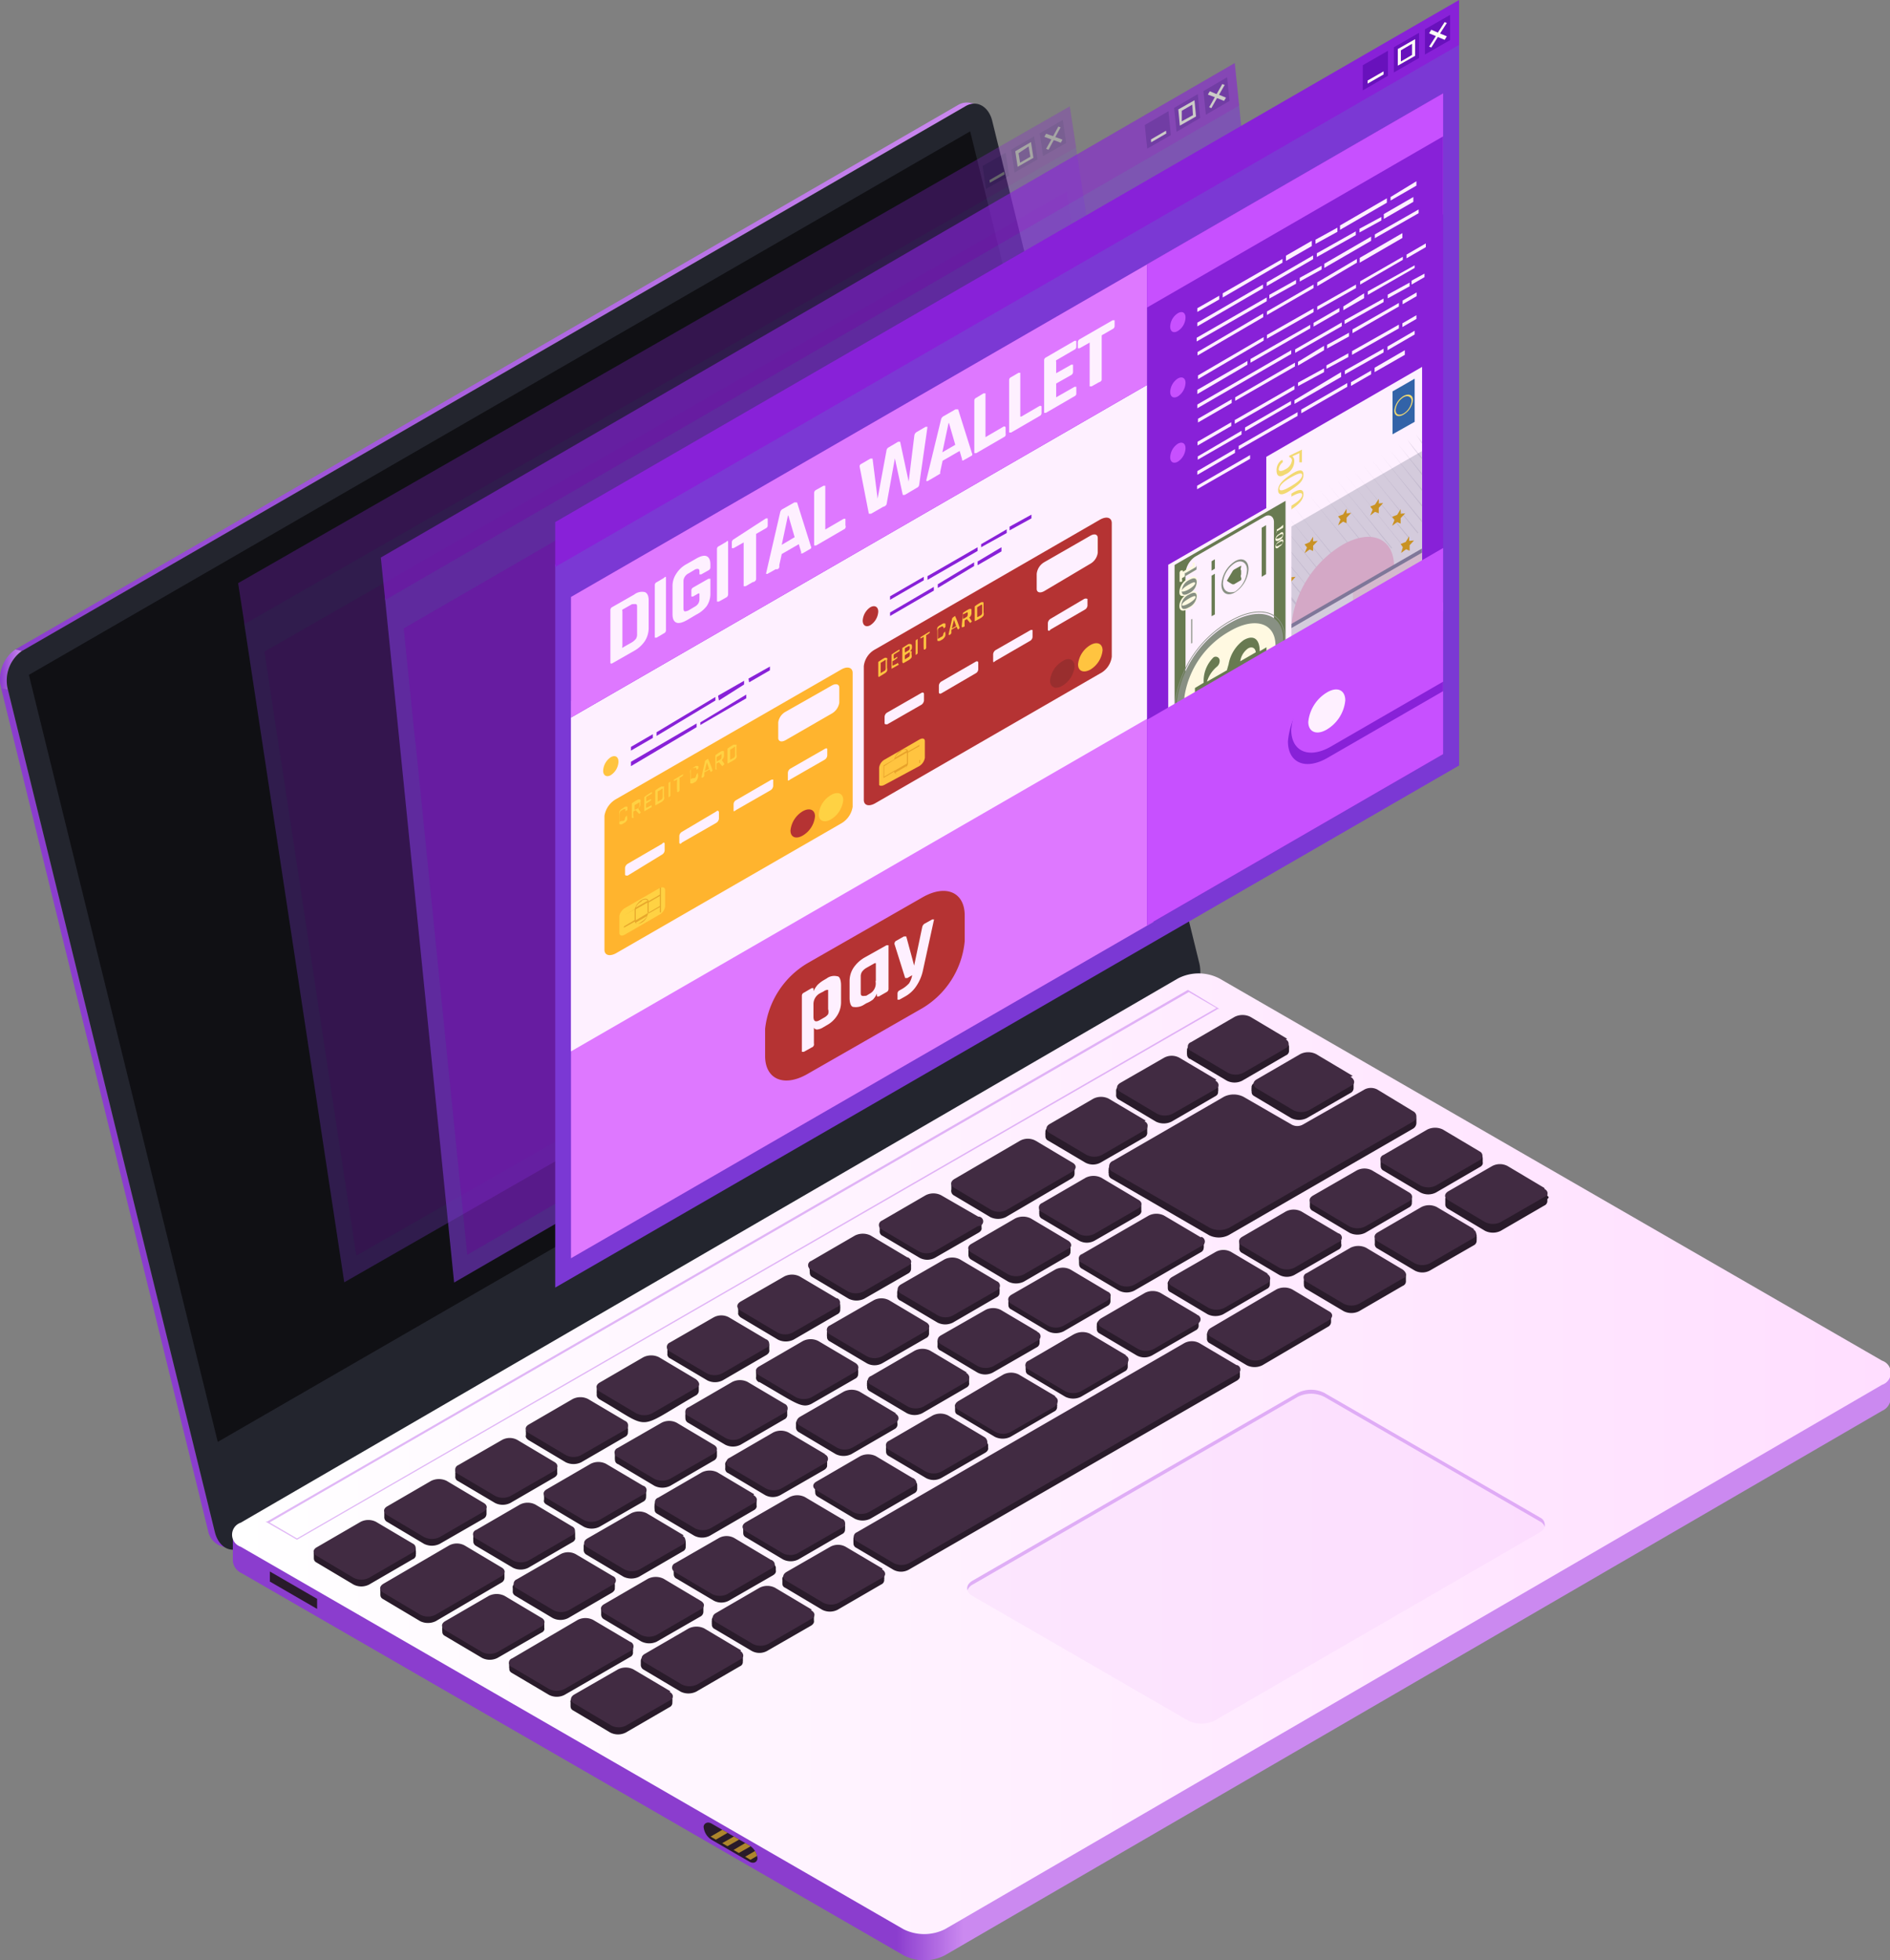 <svg xmlns="http://www.w3.org/2000/svg" xmlns:xlink="http://www.w3.org/1999/xlink" viewBox="0 0 86.36 89.55"><rect x="0" y="0" width="86.36" height="89.55" fill="#808080" stroke="none"/><defs><style>.cls-1{fill:#291b2a;}.cls-2{fill:none;}.cls-3{isolation:isolate;}.cls-4{fill:url(#Áåçûìÿííûé_ãðàäèåíò_1832);}.cls-5{fill:#8b3dce;}.cls-6{fill:url(#Áåçûìÿííûé_ãðàäèåíò_1832-2);}.cls-7{fill:#23252e;}.cls-8{fill:#101014;}.cls-9{fill:url(#Áåçûìÿííûé_ãðàäèåíò_1832-3);}.cls-10{fill:url(#linear-gradient);}.cls-11{fill:#412b42;}.cls-12{fill:#f3befb;}.cls-12,.cls-27{opacity:0.2;}.cls-12,.cls-13{mix-blend-mode:multiply;}.cls-13{fill:#cb89f0;}.cls-13,.cls-21,.cls-28{opacity:0.6;}.cls-14{clip-path:url(#clip-path);}.cls-15{fill:#ad852c;}.cls-16{opacity:0.3;}.cls-17{fill:#7b38d4;mix-blend-mode:screen;}.cls-18{fill:#8821d8;}.cls-19{fill:#6811bc;}.cls-20{fill:#fffff7;}.cls-22{fill:#de78ff;}.cls-23{fill:#fef0ff;}.cls-24{fill:#c750ff;}.cls-25{clip-path:url(#clip-path-2);}.cls-26{fill:#d4cbdc;}.cls-27,.cls-30{fill:#7f7799;}.cls-28{fill:#d3aec3;}.cls-29{fill:#d4a8c6;}.cls-31{fill:#3263a8;}.cls-32{fill:#6b6597;}.cls-33{fill:#f2d972;}.cls-34{fill:#c99223;}.cls-35{fill:#687a51;}.cls-36{fill:#889083;}.cls-37{fill:#fff9e1;}.cls-38{fill:#b53333;}.cls-39{fill:#ffc440;}.cls-40{fill:#d88c1d;}.cls-41{fill:#992e2e;}.cls-42{fill:#ffb42e;}.cls-43{fill:#ffd243;}</style><linearGradient id="Áåçûìÿííûé_ãðàäèåíò_1832" x1="0.7" y1="17.21" x2="44.66" y2="17.21" gradientUnits="userSpaceOnUse"><stop offset="0" stop-color="#8b3dce"/><stop offset="1" stop-color="#cb89f0"/></linearGradient><linearGradient id="Áåçûìÿííûé_ãðàäèåíò_1832-2" x1="0" y1="30.58" x2="1.02" y2="30.58" xlink:href="#Áåçûìÿííûé_ãðàäèåíò_1832"/><linearGradient id="Áåçûìÿííûé_ãðàäèåíò_1832-3" x1="40.96" y1="76.13" x2="44.01" y2="76.13" xlink:href="#Áåçûìÿííûé_ãðàäèåíò_1832"/><linearGradient id="linear-gradient" x1="10.64" y1="66.41" x2="86.36" y2="66.41" gradientUnits="userSpaceOnUse"><stop offset="0" stop-color="#fff"/><stop offset="1" stop-color="#ffdeff"/></linearGradient><clipPath id="clip-path"><path class="cls-1" d="M32.52,84.05l1.73,1c.2.11.36,0,.36-.16a.77.77,0,0,0-.36-.58l-1.73-1c-.2-.12-.37,0-.37.15A.78.78,0,0,0,32.52,84.05Z"/></clipPath><clipPath id="clip-path-2"><polygon class="cls-2" points="52.41 12.08 52.41 42.27 65.94 34.45 65.94 4.27 52.41 12.08"/></clipPath></defs><title>online</title><g class="cls-3"><g id="Layer_2" data-name="Layer 2"><g id="_0" data-name="0"><g class="cls-3"><path class="cls-4" d="M44.34,4.7a.79.79,0,0,0-.57.1L.7,29.67l.32.07L44.09,4.87a.85.85,0,0,1,.57-.11Z"/><path class="cls-5" d="M9.82,70,.36,31.5l-.31-.07L9.5,69.9a.94.94,0,0,0,.69.76l.32.07A1,1,0,0,1,9.82,70Z"/><path class="cls-6" d="M1,29.74.7,29.67a1.65,1.65,0,0,0-.65,1.76l.31.07A1.66,1.66,0,0,1,1,29.74Z"/><path class="cls-7" d="M54.8,44,45.34,5.53c-.16-.67-.72-1-1.25-.66L1,29.74A1.66,1.66,0,0,0,.36,31.5L9.82,70c.17.67.72,1,1.25.66L54.14,45.76A1.68,1.68,0,0,0,54.8,44Z"/><polygon class="cls-8" points="52.94 41.05 44.33 6 1.32 30.83 9.95 65.87 52.94 41.05"/></g><g class="cls-3"><path class="cls-9" d="M10.64,70.11v1.2a.67.67,0,0,0,.39.55L41.28,89.32a2.06,2.06,0,0,0,1.9,0L86,64.45a.65.65,0,0,0,.39-.54v-1.2Z"/><path class="cls-10" d="M86,62.16,55.72,44.7a2.06,2.06,0,0,0-1.9,0L11,69.56a.58.58,0,0,0,0,1.1L41.28,88.13a2.12,2.12,0,0,0,1.9,0L86,63.26A.58.58,0,0,0,86,62.16Z"/></g><path class="cls-1" d="M51,50v-.14a.23.23,0,0,1,.14-.24l2-1.15a.73.73,0,0,1,.7,0l1.69,1a.22.22,0,0,1,.13.24.06.06,0,0,1,0,.06.08.08,0,0,1,0,.07c0,.09,0,.17-.13.24l-2,1.16a.81.81,0,0,1-.71,0l-1.68-1A.22.22,0,0,1,51,50Zm3.37-1.63,1.69,1a.78.78,0,0,0,.7,0l2-1.16A.22.22,0,0,0,58.9,48v-.14a.23.23,0,0,0-.14-.24l-1.68-1a.81.81,0,0,0-.71,0l-2,1.15a.23.23,0,0,0-.13.24.08.08,0,0,0,0,.07.09.09,0,0,0,0,.07A.23.23,0,0,0,54.37,48.38ZM47.9,52.11l1.69,1a.73.73,0,0,0,.7,0l2-1.15a.23.23,0,0,0,.13-.24v-.14a.23.23,0,0,0-.13-.24l-1.69-1a.78.78,0,0,0-.7,0l-2,1.16a.22.22,0,0,0-.13.24.06.06,0,0,0,0,.06.08.08,0,0,0,0,.07A.22.22,0,0,0,47.9,52.11ZM23.58,72.92l1.68,1a.78.78,0,0,0,.7,0l2-1.16c.11-.07.15-.15.13-.24a.08.08,0,0,0,0-.07.08.08,0,0,0,0-.07.21.21,0,0,0-.13-.23l-1.69-1a.78.78,0,0,0-.7,0l-2,1.16c-.12.07-.16.15-.14.24v.14C23.42,72.77,23.46,72.86,23.58,72.92Zm7.05-10.86,1.69,1a.78.78,0,0,0,.7,0l2-1.16c.11-.07.15-.15.13-.24V61.5a.21.21,0,0,0-.13-.23l-1.69-1a.78.78,0,0,0-.7,0l-2,1.16c-.11.07-.15.15-.13.24a.08.08,0,0,0,0,.07.08.08,0,0,0,0,.07A.21.21,0,0,0,30.63,62.06Zm6.47-3.73,1.68,1a.81.81,0,0,0,.71,0l2-1.15a.25.25,0,0,0,.14-.24v-.14a.25.25,0,0,0-.14-.24l-1.68-1a.81.81,0,0,0-.71,0l-2,1.16A.21.21,0,0,0,37,58,.08.08,0,0,0,37,58a.08.08,0,0,0,0,.07C37,58.18,37,58.26,37.1,58.33Zm6.47-3.73,1.68,1a.81.81,0,0,0,.71,0l3-1.76a.25.25,0,0,0,.14-.24v-.14A.23.23,0,0,0,49,53.2l-1.68-1a.81.81,0,0,0-.71,0l-3,1.76a.24.24,0,0,0-.14.24v.14A.24.24,0,0,0,43.57,54.6Zm-3.24,1.86,1.69,1a.73.73,0,0,0,.7,0l2-1.15c.11-.07.15-.15.13-.24V55.9a.21.21,0,0,0-.13-.23l-1.69-1a.78.78,0,0,0-.7,0l-2,1.16a.22.22,0,0,0-.13.24.08.08,0,0,0,0,.07.06.06,0,0,0,0,.06A.22.22,0,0,0,40.33,56.46ZM33.87,60.2l1.68,1a.81.81,0,0,0,.71,0l2-1.16a.22.22,0,0,0,.13-.24.06.06,0,0,0,0-.06.08.08,0,0,0,0-.07.22.22,0,0,0-.13-.24l-1.69-1a.78.78,0,0,0-.7,0l-2,1.15c-.12.07-.16.16-.14.24V60C33.71,60,33.75,60.13,33.87,60.2Zm13.75-4.52,1.69,1a.73.73,0,0,0,.7,0l2-1.15c.12-.07.16-.16.14-.24v-.14c0-.08,0-.17-.14-.23l-1.68-1a.81.81,0,0,0-.71,0l-2,1.16a.22.22,0,0,0-.13.24.08.08,0,0,0,0,.07.06.06,0,0,0,0,.06A.22.22,0,0,0,47.62,55.68ZM21.75,70.62l1.69,1a.78.78,0,0,0,.7,0l2-1.16c.12-.06.16-.15.14-.23v-.14c0-.09,0-.17-.14-.24l-1.68-1a.78.78,0,0,0-.7,0l-2,1.15a.23.23,0,0,0-.13.24.08.08,0,0,0,0,.07.09.09,0,0,0,0,.07A.23.23,0,0,0,21.75,70.62ZM44.39,57.55l1.68,1a.81.81,0,0,0,.71,0l2-1.16a.21.21,0,0,0,.13-.23.08.08,0,0,0,0-.07.09.09,0,0,0,0-.07.23.23,0,0,0-.13-.24l-1.68-1a.81.81,0,0,0-.71,0l-2,1.16a.23.23,0,0,0-.14.23v.14A.25.25,0,0,0,44.39,57.55Zm-3.24,1.87,1.69,1a.78.78,0,0,0,.7,0l2-1.16a.22.22,0,0,0,.13-.24.06.06,0,0,0,0-.06.08.08,0,0,0,0-.07.22.22,0,0,0-.13-.24l-1.69-1a.73.73,0,0,0-.7,0l-2,1.15A.23.23,0,0,0,41,59a.09.09,0,0,0,0,.07.08.08,0,0,0,0,.07A.23.23,0,0,0,41.15,59.42Zm-3.23,1.86,1.69,1a.73.73,0,0,0,.7,0l2-1.15a.23.23,0,0,0,.14-.24v-.14a.22.22,0,0,0-.14-.23l-1.68-1a.81.81,0,0,0-.71,0l-2,1.16c-.11.07-.15.15-.13.24a.08.08,0,0,0,0,.07.06.06,0,0,0,0,.06A.22.22,0,0,0,37.92,61.28ZM25,68.75l1.68,1a.81.81,0,0,0,.71,0l2-1.15a.23.23,0,0,0,.13-.24.09.09,0,0,0,0-.07.09.09,0,0,0,0-.07.23.23,0,0,0-.13-.24l-1.69-1a.78.78,0,0,0-.7,0l-2,1.16a.21.21,0,0,0-.14.24v.13C24.83,68.6,24.87,68.68,25,68.75Zm3.23-1.87,1.68,1a.81.81,0,0,0,.71,0l2-1.16a.25.25,0,0,0,.14-.24v-.14a.23.23,0,0,0-.14-.23c-2.48-1.43-1.64-1.41-4.39.18-.11.07-.15.15-.13.24a.08.08,0,0,0,0,.07.08.08,0,0,0,0,.07A.21.21,0,0,0,28.22,66.88ZM31.45,65l1.69,1a.78.78,0,0,0,.7,0l2-1.16a.22.22,0,0,0,.13-.24v-.13c0-.09,0-.17-.13-.24l-1.69-1a.78.78,0,0,0-.7,0l-2,1.15a.23.23,0,0,0-.13.24.09.09,0,0,0,0,.07.09.09,0,0,0,0,.07A.23.23,0,0,0,31.45,65Zm3.24-1.87c1.65.95,1.94,1.23,2.39,1l2-1.15a.23.23,0,0,0,.13-.24.08.08,0,0,0,0-.07.09.09,0,0,0,0-.07.23.23,0,0,0-.13-.24l-1.69-1a.78.78,0,0,0-.7,0l-2,1.16c-.12.06-.16.15-.14.23v.14C34.53,63,34.57,63.08,34.69,63.15Zm-5.77,12.3a.06.06,0,0,0,0-.06.08.08,0,0,0,0-.07c0-.09,0-.17-.13-.24l-1.69-1a.78.78,0,0,0-.7,0l-3,1.76a.21.21,0,0,0-.13.23.08.08,0,0,0,0,.07.08.08,0,0,0,0,.07c0,.09,0,.17.13.24l1.69,1a.78.78,0,0,0,.7,0l3.05-1.76A.22.22,0,0,0,28.92,75.45Zm-4.05-1.08v-.14c0-.08,0-.17-.14-.24l-1.68-1a.81.81,0,0,0-.71,0l-2,1.16a.22.22,0,0,0-.13.24.06.06,0,0,0,0,.06.08.08,0,0,0,0,.07c0,.09,0,.17.13.24l1.69,1a.78.78,0,0,0,.7,0l2-1.15C24.85,74.54,24.89,74.45,24.87,74.37ZM27.4,63.93c2.43,1.4,1.59,1.43,4.39-.18a.25.25,0,0,0,.14-.24v-.14a.25.25,0,0,0-.14-.24l-1.68-1a.81.81,0,0,0-.71,0l-2,1.16a.22.22,0,0,0-.13.24.06.06,0,0,0,0,.06.08.08,0,0,0,0,.07C27.25,63.78,27.29,63.86,27.4,63.93ZM61.28,56.8a.09.09,0,0,0,0-.07.08.08,0,0,0,0-.07.21.21,0,0,0-.13-.23l-1.69-1a.78.78,0,0,0-.7,0l-2,1.16a.22.22,0,0,0-.13.24V57a.22.22,0,0,0,.13.24l1.69,1a.73.73,0,0,0,.7,0l2-1.15A.23.23,0,0,0,61.28,56.8ZM23.05,72.06v-.13a.24.24,0,0,0-.14-.24l-1.68-1a.75.75,0,0,0-.71,0l-3,1.75c-.12.07-.16.16-.14.24v.14c0,.08,0,.17.14.24l1.68,1a.81.81,0,0,0,.71,0l3-1.76A.25.25,0,0,0,23.05,72.06Zm1.12-6.26,1.68,1a.81.81,0,0,0,.71,0l2-1.16a.22.22,0,0,0,.13-.24.06.06,0,0,0,0-.06.08.08,0,0,0,0-.07c0-.09,0-.17-.13-.24l-1.69-1a.78.78,0,0,0-.7,0l-2,1.15c-.12.07-.16.16-.14.24v.14C24,65.64,24.05,65.73,24.17,65.8Zm-3.24,1.86,1.69,1a.78.78,0,0,0,.7,0l2-1.16c.12-.07.16-.15.14-.24V67.1c0-.08,0-.17-.14-.23l-1.68-1a.78.78,0,0,0-.7,0l-2,1.16c-.11.07-.15.15-.13.24a.08.08,0,0,0,0,.07.08.08,0,0,0,0,.07A.21.21,0,0,0,20.93,67.66ZM19,71a.08.08,0,0,0,0-.07.08.08,0,0,0,0-.07c0-.09,0-.17-.13-.24l-1.69-1a.78.78,0,0,0-.7,0l-2,1.16c-.12.06-.16.15-.14.23v.14c0,.08,0,.17.14.24l1.68,1a.78.78,0,0,0,.7,0l2-1.16A.21.21,0,0,0,19,71ZM17.7,69.53l1.68,1a.81.81,0,0,0,.71,0l2-1.15a.25.25,0,0,0,.14-.24V69a.25.25,0,0,0-.14-.24l-1.68-1a.81.81,0,0,0-.71,0l-2,1.16a.24.24,0,0,0-.14.24v.13A.24.24,0,0,0,17.7,69.53Zm53-14.89a.22.22,0,0,0-.13-.24l-1.68-1a.75.75,0,0,0-.71,0l-2,1.15a.25.25,0,0,0-.14.24V55a.23.23,0,0,0,.14.23l1.68,1a.81.81,0,0,0,.71,0l2-1.16a.22.22,0,0,0,.13-.24.08.08,0,0,0,0-.07A.06.06,0,0,0,70.7,54.64ZM57.89,58.28l-1.69-1a.73.73,0,0,0-.7,0l-2,1.15c-.12.07-.16.16-.14.24v.14c0,.08,0,.17.14.23l1.68,1a.81.81,0,0,0,.71,0l2-1.16a.22.22,0,0,0,.13-.24.08.08,0,0,0,0-.07.06.06,0,0,0,0-.06A.22.22,0,0,0,57.89,58.28Zm6.49-3.72-1.68-1a.75.75,0,0,0-.71,0l-2,1.15a.25.25,0,0,0-.14.24v.14a.23.23,0,0,0,.14.23l1.68,1a.81.81,0,0,0,.71,0l2-1.16a.22.22,0,0,0,.13-.24.08.08,0,0,0,0-.07.06.06,0,0,0,0-.06A.22.22,0,0,0,64.38,54.56ZM51.42,62l-1.68-1A.81.81,0,0,0,49,61L47,62.2a.21.21,0,0,0-.13.23.08.08,0,0,0,0,.07.08.08,0,0,0,0,.07c0,.09,0,.17.13.24l1.68,1a.81.81,0,0,0,.71,0l2-1.16a.23.23,0,0,0,.14-.23v-.14A.25.25,0,0,0,51.42,62Zm11.67-8.9a.08.08,0,0,0,0,.07.09.09,0,0,0,0,.07.23.23,0,0,0,.13.24l1.69,1a.78.78,0,0,0,.7,0l2-1.16c.12-.06.16-.15.14-.23v-.14c0-.09,0-.17-.14-.24l-1.68-1a.81.81,0,0,0-.71,0l-2,1.16A.21.21,0,0,0,63.09,53.11ZM38.49,69.48l-1.69-1a.73.73,0,0,0-.7,0l-2,1.15c-.12.07-.16.16-.14.24V70c0,.08,0,.17.14.24l1.68,1a.78.78,0,0,0,.7,0l2-1.16a.22.22,0,0,0,.13-.24.06.06,0,0,0,0-.06.08.08,0,0,0,0-.07A.22.22,0,0,0,38.49,69.48ZM45,65.75l-1.68-1a.78.78,0,0,0-.7,0l-2,1.16a.22.22,0,0,0-.13.24.08.08,0,0,0,0,.07.06.06,0,0,0,0,.06.22.22,0,0,0,.13.24l1.69,1a.73.73,0,0,0,.7,0l2-1.15c.12-.07.16-.16.14-.24V66C45.11,65.9,45.07,65.81,45,65.75Zm-3.23,1.86-1.68-1a.81.81,0,0,0-.71,0l-2,1.16a.21.21,0,0,0-.13.23.08.08,0,0,0,0,.07.08.08,0,0,0,0,.07c0,.09,0,.17.13.24l1.68,1a.81.81,0,0,0,.71,0l2-1.16a.23.23,0,0,0,.14-.23v-.14A.25.25,0,0,0,41.72,67.61Zm-6.47,3.74-1.68-1a.78.78,0,0,0-.7,0l-2,1.16c-.11.07-.15.15-.13.24a.08.08,0,0,0,0,.07.06.06,0,0,0,0,.06.22.22,0,0,0,.13.24l1.69,1a.73.73,0,0,0,.7,0l2-1.15c.12-.07.16-.15.14-.24v-.14C35.41,71.5,35.37,71.41,35.25,71.35ZM32,73.21l-1.68-1a.81.81,0,0,0-.71,0l-2,1.16a.24.24,0,0,0-.14.24v.13a.25.25,0,0,0,.14.24l1.68,1A.81.81,0,0,0,30,75l2-1.15a.25.25,0,0,0,.14-.24v-.14A.25.25,0,0,0,32,73.21Zm16.17-9.33-1.69-1a.73.73,0,0,0-.7,0l-2,1.15c-.12.07-.16.16-.14.24v.14c0,.08,0,.17.14.23l1.68,1a.81.81,0,0,0,.71,0l2-1.16a.22.22,0,0,0,.13-.24.08.08,0,0,0,0-.07.06.06,0,0,0,0-.06A.22.22,0,0,0,48.19,63.88Zm6.47-3.73-1.69-1a.78.78,0,0,0-.7,0l-2,1.16a.22.22,0,0,0-.13.24.08.08,0,0,0,0,.07.06.06,0,0,0,0,.06.22.22,0,0,0,.13.24l1.69,1a.73.73,0,0,0,.7,0l2-1.15a.23.23,0,0,0,.13-.24v-.14A.21.21,0,0,0,54.66,60.15Zm-17.6,13.5-1.68-1a.78.78,0,0,0-.7,0l-2,1.16a.22.22,0,0,0-.13.24.08.08,0,0,0,0,.07.06.06,0,0,0,0,.06.22.22,0,0,0,.13.24l1.69,1a.73.73,0,0,0,.7,0l2-1.15c.12-.07.16-.16.14-.24v-.14C37.22,73.8,37.18,73.71,37.06,73.65Zm3.24-1.87-1.69-1a.73.73,0,0,0-.7,0l-2,1.15c-.12.07-.16.16-.14.24v.14c0,.08,0,.17.14.23l1.68,1a.78.78,0,0,0,.7,0l2-1.16a.22.22,0,0,0,.13-.24.08.08,0,0,0,0-.07.06.06,0,0,0,0-.06A.22.22,0,0,0,40.3,71.78Zm-6.47,3.73-1.68-1a.81.81,0,0,0-.71,0l-2,1.16a.23.23,0,0,0-.14.23v.14a.25.25,0,0,0,.14.24l1.68,1a.81.81,0,0,0,.71,0l2-1.16a.21.21,0,0,0,.13-.23.08.08,0,0,0,0-.07.09.09,0,0,0,0-.07A.23.23,0,0,0,33.83,75.51ZM30.6,77.38l-1.69-1a.73.73,0,0,0-.7,0l-2,1.15c-.12.07-.16.16-.14.24v.14c0,.08,0,.17.14.24l1.68,1a.78.78,0,0,0,.7,0l2-1.16a.22.22,0,0,0,.13-.24.06.06,0,0,0,0-.06.08.08,0,0,0,0-.07A.22.22,0,0,0,30.6,77.38ZM54.88,56.59l-1.69-1a.73.73,0,0,0-.7,0l-3.05,1.76a.21.21,0,0,0-.13.23.08.08,0,0,0,0,.07.09.09,0,0,0,0,.07.23.23,0,0,0,.13.24l1.69,1a.78.78,0,0,0,.7,0l3.05-1.76A.22.22,0,0,0,55,57a.06.06,0,0,0,0-.06.08.08,0,0,0,0-.07A.22.22,0,0,0,54.88,56.59ZM60.72,60,59,59a.81.81,0,0,0-.71,0l-3,1.76a.23.23,0,0,0-.14.24v.14a.22.22,0,0,0,.14.23l1.68,1a.81.81,0,0,0,.71,0l3-1.76a.25.25,0,0,0,.14-.24v-.14A.23.23,0,0,0,60.72,60Zm6.62-3.73-1.69-1a.78.78,0,0,0-.7,0l-2,1.16a.22.22,0,0,0-.13.24v.13a.22.22,0,0,0,.13.24l1.69,1a.73.73,0,0,0,.7,0l2-1.15a.23.23,0,0,0,.13-.24.09.09,0,0,0,0-.07.08.08,0,0,0,0-.07A.23.23,0,0,0,67.34,56.26ZM64.1,58.13l-1.68-1a.81.81,0,0,0-.71,0l-2,1.16a.21.21,0,0,0-.13.23.08.08,0,0,0,0,.07.09.09,0,0,0,0,.07.23.23,0,0,0,.13.24l1.69,1a.78.78,0,0,0,.7,0l2-1.16a.22.22,0,0,0,.14-.23v-.14A.23.23,0,0,0,64.1,58.13Zm-7.58,4.32-1.69-1a.78.78,0,0,0-.7,0l-15,8.65c-.11.07-.15.15-.13.24a.08.08,0,0,0,0,.07.06.06,0,0,0,0,.06.22.22,0,0,0,.13.24l1.69,1a.73.73,0,0,0,.7,0l15-8.64c.11-.07.15-.15.13-.24a.08.08,0,0,0,0-.07.08.08,0,0,0,0-.07A.21.21,0,0,0,56.52,62.45Zm-12.39.34-1.68-1a.78.78,0,0,0-.7,0l-2,1.16a.21.21,0,0,0-.13.23.08.08,0,0,0,0,.07.08.08,0,0,0,0,.07c0,.09,0,.17.13.24l1.69,1a.78.78,0,0,0,.7,0l2-1.16c.12-.06.16-.15.14-.23V63C44.29,63,44.25,62.86,44.13,62.79ZM40.9,64.66l-1.68-1a.75.75,0,0,0-.71,0l-2,1.15a.25.25,0,0,0-.14.24v.14a.25.25,0,0,0,.14.24l1.68,1a.81.81,0,0,0,.71,0l2-1.16A.24.24,0,0,0,41,65V64.9A.24.24,0,0,0,40.9,64.66Zm6.47-3.73-1.69-1a.78.78,0,0,0-.7,0l-2,1.16a.21.21,0,0,0-.14.24v.13a.21.21,0,0,0,.14.24l1.68,1a.75.75,0,0,0,.71,0l2-1.15a.23.23,0,0,0,.13-.24.09.09,0,0,0,0-.07.08.08,0,0,0,0-.07A.21.21,0,0,0,47.37,60.93Zm9.82-11.22a.06.06,0,0,0,0,.06.08.08,0,0,0,0,.07c0,.09,0,.17.13.24l1.68,1a.81.81,0,0,0,.71,0l2-1.15a.25.25,0,0,0,.14-.24v-.14a.25.25,0,0,0-.14-.24l-1.68-1a.81.81,0,0,0-.71,0l-2,1.16A.22.22,0,0,0,57.19,49.71ZM50.6,59.06l-1.68-1a.75.75,0,0,0-.71,0l-2,1.15a.23.23,0,0,0-.13.24.09.09,0,0,0,0,.07.08.08,0,0,0,0,.07.21.21,0,0,0,.13.23l1.68,1a.81.81,0,0,0,.71,0l2-1.16a.24.24,0,0,0,.14-.24V59.3A.24.24,0,0,0,50.6,59.06ZM37.67,66.53l-1.69-1a.78.78,0,0,0-.7,0l-2,1.16a.21.21,0,0,0-.14.24v.13a.21.21,0,0,0,.14.24l1.68,1a.73.73,0,0,0,.7,0l2-1.15c.11-.07.15-.15.13-.24a.08.08,0,0,0,0-.07.08.08,0,0,0,0-.07A.21.21,0,0,0,37.67,66.53ZM31.2,70.26l-1.68-1a.81.81,0,0,0-.71,0l-2,1.15a.25.25,0,0,0-.14.24v.14a.25.25,0,0,0,.14.24l1.68,1a.81.81,0,0,0,.71,0l2-1.16a.22.22,0,0,0,.13-.24.06.06,0,0,0,0-.06.08.08,0,0,0,0-.07A.22.22,0,0,0,31.2,70.26Zm3.23-1.87-1.68-1a.81.81,0,0,0-.71,0l-2,1.16a.21.21,0,0,0-.13.23.08.08,0,0,0,0,.07.08.08,0,0,0,0,.07c0,.09,0,.17.13.24l1.69,1a.78.78,0,0,0,.7,0l2-1.16c.12-.06.16-.15.14-.23v-.14C34.59,68.55,34.55,68.46,34.43,68.39Z"/><path class="cls-11" d="M18.86,70.92l-2,1.16a.78.78,0,0,1-.7,0l-1.68-1c-.2-.11-.2-.29,0-.4l2-1.16a.78.78,0,0,1,.7,0l1.69,1A.22.22,0,0,1,18.86,70.92Zm3.23-2.27-1.68-1a.81.81,0,0,0-.71,0l-2,1.16c-.2.11-.2.29,0,.41l1.68,1a.81.81,0,0,0,.71,0l2-1.16C22.29,68.94,22.29,68.76,22.09,68.65Zm3.23-1.87-1.68-1a.73.73,0,0,0-.7,0l-2,1.15a.22.22,0,0,0,0,.41l1.69,1a.78.78,0,0,0,.7,0l2-1.15C25.52,67.07,25.52,66.89,25.32,66.78Zm3.24-1.87-1.69-1a.78.78,0,0,0-.7,0l-2,1.16c-.2.11-.2.29,0,.4l1.68,1a.75.75,0,0,0,.71,0l2-1.15A.22.22,0,0,0,28.56,64.91ZM31.79,63l-1.68-1a.81.81,0,0,0-.71,0l-2,1.16c-.19.11-.19.29,0,.41l1.68,1a.81.81,0,0,0,.71,0l2-1.16C32,63.34,32,63.16,31.79,63ZM35,61.18l-1.69-1a.73.73,0,0,0-.7,0l-2,1.15a.22.22,0,0,0,0,.41l1.69,1a.78.78,0,0,0,.7,0l2-1.16A.21.21,0,0,0,35,61.18Zm3.23-1.87-1.69-1a.78.78,0,0,0-.7,0l-2,1.15c-.2.12-.2.3,0,.41l1.68,1a.75.75,0,0,0,.71,0l2-1.15A.22.22,0,0,0,38.26,59.31Zm3.23-1.87-1.68-1a.81.81,0,0,0-.71,0l-2,1.16a.21.21,0,0,0,0,.4l1.68,1a.81.81,0,0,0,.71,0l2-1.16C41.69,57.74,41.69,57.56,41.49,57.44Zm3.24-1.86L43,54.6a.78.78,0,0,0-.7,0l-2,1.16a.22.22,0,0,0,0,.41l1.69,1a.78.78,0,0,0,.7,0l2-1.16A.21.21,0,0,0,44.73,55.58ZM49,53.11l-1.68-1a.75.75,0,0,0-.71,0l-3,1.75c-.2.12-.2.3,0,.41l1.68,1a.75.75,0,0,0,.71,0l3-1.75C49.2,53.4,49.2,53.22,49,53.11Zm12.15,3.23-1.69-1a.78.78,0,0,0-.7,0l-2,1.16c-.19.11-.19.29,0,.41l1.69,1a.78.78,0,0,0,.7,0l2-1.16A.21.21,0,0,0,61.15,56.34Zm3.23-1.87-1.68-1a.75.75,0,0,0-.71,0l-2,1.15c-.2.12-.2.3,0,.41l1.68,1a.81.81,0,0,0,.71,0l2-1.15C64.57,54.76,64.57,54.58,64.38,54.47Zm3.23-1.87-1.68-1a.81.81,0,0,0-.71,0l-2,1.16a.21.21,0,0,0,0,.4l1.69,1a.78.78,0,0,0,.7,0l2-1.16A.22.22,0,0,0,67.61,52.6ZM64.1,58l-1.68-1a.81.81,0,0,0-.71,0l-2,1.16a.21.21,0,0,0,0,.4l1.69,1a.78.78,0,0,0,.7,0l2-1.16C64.3,58.34,64.3,58.16,64.1,58Zm3.24-1.86-1.69-1a.78.78,0,0,0-.7,0l-2,1.16c-.19.11-.19.29,0,.41l1.69,1a.78.78,0,0,0,.7,0l2-1.16A.21.21,0,0,0,67.34,56.18Zm3.23-1.87-1.68-1a.75.75,0,0,0-.71,0l-2,1.15c-.2.12-.2.3,0,.41l1.68,1a.81.81,0,0,0,.71,0l2-1.15C70.76,54.6,70.76,54.42,70.57,54.31ZM22.91,71.6l-1.68-1a.75.75,0,0,0-.71,0l-3,1.75c-.2.12-.2.3,0,.41l1.68,1a.75.75,0,0,0,.71,0l3-1.75C23.11,71.89,23.11,71.71,22.91,71.6Zm3.23-1.87-1.68-1a.78.78,0,0,0-.7,0l-2,1.16a.21.21,0,0,0,0,.4l1.69,1a.78.78,0,0,0,.7,0l2-1.16A.22.22,0,0,0,26.14,69.73Zm3.24-1.86-1.69-1a.78.78,0,0,0-.7,0l-2,1.16c-.2.11-.2.29,0,.41l1.68,1a.81.81,0,0,0,.71,0l2-1.16A.21.21,0,0,0,29.38,67.87ZM32.61,66l-1.68-1a.75.75,0,0,0-.71,0l-2,1.15a.22.22,0,0,0,0,.41l1.68,1a.81.81,0,0,0,.71,0l2-1.15C32.81,66.29,32.81,66.11,32.61,66Zm3.24-1.87-1.69-1a.78.78,0,0,0-.7,0l-2,1.16a.21.21,0,0,0,0,.4l1.69,1a.73.73,0,0,0,.7,0l2-1.15A.22.22,0,0,0,35.85,64.13Zm3.23-1.87-1.69-1a.78.78,0,0,0-.7,0l-2,1.16c-.2.11-.2.29,0,.41l1.68,1a.81.81,0,0,0,.71,0l2-1.16C39.27,62.56,39.27,62.38,39.08,62.26Zm3.23-1.86-1.68-1a.75.75,0,0,0-.71,0l-2,1.15a.22.22,0,0,0,0,.41l1.69,1a.78.78,0,0,0,.7,0l2-1.16C42.51,60.69,42.51,60.51,42.31,60.4Zm3.24-1.87-1.69-1a.78.78,0,0,0-.7,0l-2,1.15c-.19.12-.19.3,0,.41l1.69,1a.73.73,0,0,0,.7,0l2-1.15A.22.22,0,0,0,45.55,58.53Zm3.23-1.87-1.68-1a.81.81,0,0,0-.71,0l-2,1.16c-.2.11-.2.29,0,.4l1.68,1a.81.81,0,0,0,.71,0l2-1.16C49,57,49,56.78,48.78,56.66ZM52,54.8l-1.68-1a.81.81,0,0,0-.71,0l-2,1.16a.22.22,0,0,0,0,.41l1.69,1a.78.78,0,0,0,.7,0l2-1.16C52.21,55.09,52.21,54.91,52,54.8ZM24.73,73.9l-1.68-1a.81.81,0,0,0-.71,0l-2,1.16c-.19.11-.19.29,0,.41l1.69,1a.78.78,0,0,0,.7,0l2-1.16C24.93,74.2,24.93,74,24.73,73.9ZM28,72l-1.69-1a.73.73,0,0,0-.7,0l-2,1.15a.22.22,0,0,0,0,.41l1.68,1a.78.78,0,0,0,.7,0l2-1.16A.21.21,0,0,0,28,72Zm3.23-1.87-1.68-1a.81.81,0,0,0-.71,0l-2,1.15c-.2.12-.2.3,0,.41l1.68,1a.75.75,0,0,0,.71,0l2-1.15A.22.22,0,0,0,31.2,70.17Zm3.23-1.87-1.68-1a.81.81,0,0,0-.71,0l-2,1.16a.21.21,0,0,0,0,.4l1.69,1a.78.78,0,0,0,.7,0l2-1.16C34.63,68.6,34.63,68.42,34.43,68.3Zm-3.83,9-1.69-1a.78.78,0,0,0-.7,0l-2,1.15c-.2.12-.2.3,0,.41l1.68,1a.73.73,0,0,0,.7,0l2-1.15C30.79,77.58,30.79,77.4,30.6,77.29Zm3.23-1.87-1.68-1a.81.81,0,0,0-.71,0l-2,1.16c-.2.11-.2.29,0,.4l1.68,1a.81.81,0,0,0,.71,0l2-1.16C34,75.72,34,75.54,33.83,75.42Zm3.23-1.86-1.68-1a.78.78,0,0,0-.7,0l-2,1.16c-.19.11-.19.29,0,.41l1.69,1a.78.78,0,0,0,.7,0l2-1.16C37.26,73.85,37.26,73.67,37.06,73.56Zm3.24-1.87-1.69-1a.73.73,0,0,0-.7,0l-2,1.15c-.2.12-.2.3,0,.41l1.68,1a.78.78,0,0,0,.7,0l2-1.15C40.49,72,40.49,71.8,40.3,71.69ZM60.72,59.9l-1.68-1a.81.81,0,0,0-.71,0l-3,1.76c-.2.12-.2.3,0,.41l1.68,1a.81.81,0,0,0,.71,0l3-1.76C60.92,60.19,60.92,60,60.72,59.9Zm-23,6.54-1.69-1a.78.78,0,0,0-.7,0l-2,1.16a.22.22,0,0,0,0,.41L35,68a.78.78,0,0,0,.7,0l2-1.16A.21.21,0,0,0,37.67,66.44Zm3.23-1.87-1.68-1a.81.81,0,0,0-.71,0l-2,1.15c-.2.12-.2.3,0,.41l1.68,1a.75.75,0,0,0,.71,0l2-1.15C41.1,64.86,41.1,64.68,40.9,64.57Zm3.23-1.87-1.68-1a.78.78,0,0,0-.7,0l-2,1.16a.21.21,0,0,0,0,.4l1.69,1a.78.78,0,0,0,.7,0l2-1.16C44.33,63,44.33,62.82,44.13,62.7Zm3.24-1.86-1.69-1a.78.78,0,0,0-.7,0L43,61c-.2.11-.2.29,0,.41l1.68,1a.8.8,0,0,0,.71,0l2-1.16A.21.21,0,0,0,47.37,60.84ZM50.6,59l-1.68-1a.75.75,0,0,0-.71,0l-2,1.15c-.19.12-.19.3,0,.41l1.68,1a.75.75,0,0,0,.71,0l2-1.15C50.8,59.26,50.8,59.08,50.6,59Zm4.28-2.47-1.69-1a.78.78,0,0,0-.7,0l-3.05,1.76a.21.21,0,0,0,0,.4l1.69,1a.78.78,0,0,0,.7,0l3.05-1.76A.22.22,0,0,0,54.88,56.5ZM28.79,75,27.1,74a.78.78,0,0,0-.7,0l-3,1.76a.21.21,0,0,0,0,.4l1.69,1a.78.78,0,0,0,.7,0l3.05-1.76A.22.22,0,0,0,28.79,75ZM32,73.12l-1.68-1a.81.81,0,0,0-.71,0l-2,1.16c-.2.11-.2.29,0,.41l1.68,1a.81.81,0,0,0,.71,0l2-1.16C32.22,73.42,32.22,73.24,32,73.12Zm3.23-1.86-1.68-1a.73.73,0,0,0-.7,0l-2,1.15a.22.22,0,0,0,0,.41l1.69,1a.78.78,0,0,0,.7,0l2-1.16C35.45,71.55,35.45,71.37,35.25,71.26Zm3.24-1.87-1.69-1a.78.78,0,0,0-.7,0l-2,1.15c-.2.12-.2.3,0,.41l1.68,1a.73.73,0,0,0,.7,0l2-1.15A.22.22,0,0,0,38.49,69.39Zm3.23-1.87-1.68-1a.81.81,0,0,0-.71,0l-2,1.16c-.2.11-.2.29,0,.4l1.68,1a.81.81,0,0,0,.71,0l2-1.16C41.92,67.82,41.92,67.64,41.72,67.52Zm14.8-5.16-1.69-1a.73.73,0,0,0-.7,0L39.15,70a.22.22,0,0,0,0,.41l1.69,1a.78.78,0,0,0,.7,0l15-8.65A.21.21,0,0,0,56.52,62.36ZM45,65.66l-1.68-1a.78.78,0,0,0-.7,0l-2,1.16a.22.22,0,0,0,0,.41l1.69,1a.78.78,0,0,0,.7,0l2-1.16C45.15,66,45.15,65.77,45,65.66Zm3.24-1.87-1.69-1a.78.78,0,0,0-.7,0L43.8,64c-.2.12-.2.3,0,.41l1.68,1a.75.75,0,0,0,.71,0l2-1.15C48.38,64.08,48.38,63.9,48.19,63.79Zm3.23-1.87-1.68-1A.81.81,0,0,0,49,61l-2,1.16a.21.21,0,0,0,0,.4l1.68,1a.81.81,0,0,0,.71,0l2-1.16C51.62,62.22,51.62,62,51.42,61.92Zm3.24-1.86-1.69-1a.78.78,0,0,0-.7,0l-2,1.16c-.19.11-.19.29,0,.41l1.69,1a.78.78,0,0,0,.7,0l2-1.16A.21.21,0,0,0,54.66,60.06Zm3.23-1.87-1.69-1a.73.73,0,0,0-.7,0l-2,1.15c-.2.12-.2.3,0,.41l1.68,1a.81.81,0,0,0,.71,0l2-1.15C58.08,58.48,58.08,58.3,57.89,58.19Zm-5.59-7-1.69-1a.78.78,0,0,0-.7,0l-2,1.16c-.19.11-.19.29,0,.41l1.69,1a.78.78,0,0,0,.7,0l2-1.16A.21.21,0,0,0,52.3,51.23Zm3.23-1.87-1.69-1a.73.73,0,0,0-.7,0l-2,1.15c-.2.12-.2.3,0,.41l1.68,1a.81.81,0,0,0,.71,0l2-1.15C55.72,49.65,55.72,49.47,55.53,49.36Zm3.23-1.87-1.68-1a.81.81,0,0,0-.71,0l-2,1.16a.21.21,0,0,0,0,.4l1.69,1a.78.78,0,0,0,.7,0l2-1.16A.22.22,0,0,0,58.76,47.49Zm3,1.7-1.68-1a.81.81,0,0,0-.71,0l-2,1.16c-.19.11-.19.29,0,.41l1.68,1a.81.81,0,0,0,.71,0l2-1.16C61.91,49.49,61.91,49.31,61.71,49.19Z"/><path class="cls-12" d="M70.36,70,55.5,78.6a1.36,1.36,0,0,1-1.21,0l-9.85-5.69c-.33-.19-.33-.5,0-.7L59.3,63.63a1.36,1.36,0,0,1,1.21,0l9.85,5.69A.37.37,0,0,1,70.36,70Z"/><path class="cls-13" d="M44.44,72.39,59.3,63.81a1.36,1.36,0,0,1,1.21,0l9.85,5.69a.47.47,0,0,1,.23.26c0-.16,0-.32-.23-.44l-9.85-5.69a1.36,1.36,0,0,0-1.21,0L44.44,72.21c-.21.12-.28.29-.23.44A.47.47,0,0,1,44.44,72.39Z"/><path class="cls-13" d="M54.28,45.22,12.2,69.51l-.07,0,1.44.83L55.65,46.09l.07,0ZM13.57,70.28l-1.25-.73,42-24.23,1.26.73Z"/><path class="cls-1" d="M59,51.51l-2.22-1.28a1,1,0,0,0-.88,0l-5.07,2.93a.28.28,0,0,0-.17.29.08.08,0,0,0,0,.07.08.08,0,0,0,0,.07c0,.1,0,.2.17.28l4.42,2.56a1,1,0,0,0,.88,0l8.42-4.86a.31.31,0,0,0,.17-.29v-.14a.29.29,0,0,0-.17-.28l-1.65-1a.66.66,0,0,0-.58,0l-2.83,1.61A.53.53,0,0,1,59,51.51Z"/><path class="cls-11" d="M64.58,50.77l-1.65-1a.63.63,0,0,0-.58,0l-2.83,1.61a.53.53,0,0,1-.49,0l-2.22-1.28a1,1,0,0,0-.88,0l-5.07,2.93a.27.27,0,0,0,0,.51l4.42,2.55a1,1,0,0,0,.88,0l8.42-4.86A.26.26,0,0,0,64.58,50.77Z"/><path class="cls-1" d="M32.52,84.05l1.73,1c.2.11.36,0,.36-.16a.77.77,0,0,0-.36-.58l-1.73-1c-.2-.12-.37,0-.37.15A.78.78,0,0,0,32.52,84.05Z"/><g class="cls-14"><path class="cls-15" d="M34.05,84.82l.24.14.86-.5-.24-.14Zm-.53-.31.24.14.86-.49L34.38,84ZM33,84.2l.24.14.86-.49-.24-.14Zm-.53-.3.24.14.86-.5-.24-.14Z"/></g><polygon class="cls-1" points="14.49 73.5 12.33 72.25 12.33 71.79 14.49 73.04 14.49 73.5"/><g class="cls-16"><polygon class="cls-17" points="53.73 36.8 15.73 58.58 11.15 28.42 49.15 6.64 53.73 36.8"/><polygon class="cls-18" points="12.09 29.77 12.85 34.8 49.51 13.79 48.74 8.76 12.09 29.77"/><polygon class="cls-18" points="49.17 6.73 11.17 28.51 10.88 26.64 48.88 4.86 49.17 6.73"/><polygon class="cls-19" points="46.11 8.03 45.05 8.63 44.9 7.58 45.95 6.98 46.11 8.03"/><polygon class="cls-19" points="47.41 7.28 46.36 7.88 46.2 6.84 47.25 6.23 47.41 7.28"/><path class="cls-20" d="M46.39,6.91l.11.71.72-.41-.11-.72Zm.69.25-.47.27L46.54,7,47,6.69Z"/><polygon class="cls-19" points="48.72 6.53 47.66 7.13 47.51 6.09 48.56 5.48 48.72 6.53"/><polygon class="cls-20" points="47.72 6.25 48.04 6.37 47.8 6.8 47.91 6.84 48.15 6.4 48.47 6.52 48.55 6.38 48.22 6.26 48.46 5.82 48.36 5.78 48.12 6.22 47.8 6.11 47.72 6.25"/><polygon class="cls-20" points="45.9 7.97 45.23 8.35 45.21 8.23 45.88 7.84 45.9 7.97"/><path class="cls-18" d="M12.09,29.77l4.19,27.59,24.47-14s12.18-7,12.18-7L48.74,8.76Z"/></g><g class="cls-21"><polygon class="cls-17" points="59.77 36 20.75 58.59 17.59 27.31 56.61 4.72 59.77 36"/><polygon class="cls-18" points="18.45 28.71 18.98 33.93 56.63 12.14 56.1 6.93 18.45 28.71"/><polygon class="cls-18" points="56.62 4.82 17.6 27.41 17.4 25.47 56.42 2.88 56.62 4.82"/><polygon class="cls-19" points="53.5 6.17 52.42 6.79 52.31 5.71 53.39 5.08 53.5 6.17"/><polygon class="cls-19" points="54.84 5.39 53.76 6.02 53.65 4.93 54.73 4.3 54.84 5.39"/><path class="cls-20" d="M53.84,5l.07.74.74-.42-.07-.74Zm.67.26L54,5.54,54,5.06l.48-.28Z"/><polygon class="cls-19" points="56.18 4.61 55.1 5.24 54.99 4.16 56.07 3.53 56.18 4.61"/><polygon class="cls-20" points="55.19 4.32 55.51 4.44 55.25 4.9 55.35 4.94 55.61 4.48 55.93 4.61 56.02 4.46 55.7 4.33 55.96 3.88 55.85 3.84 55.59 4.3 55.28 4.17 55.19 4.32"/><polygon class="cls-20" points="53.29 6.1 52.6 6.5 52.59 6.37 53.28 5.97 53.29 6.1"/><path class="cls-18" d="M18.46,28.71l2.89,28.61L46.48,42.77S59,35.51,59,35.51L56.1,6.93Z"/></g><polygon class="cls-17" points="66.67 34.97 25.37 58.82 25.37 25.79 66.67 1.94 66.67 34.97"/><polygon class="cls-22" points="52.7 42.12 26.09 57.48 26.09 32.03 52.7 16.67 52.7 42.12"/><polygon class="cls-23" points="52.7 32.67 26.09 48.03 26.09 32.03 52.7 16.67 52.7 32.67"/><polygon class="cls-18" points="26.09 27.27 26.09 32.78 65.94 9.78 65.94 4.27 26.09 27.27"/><polygon class="cls-22" points="26.09 27.27 26.09 32.78 65.94 9.78 65.94 4.27 26.09 27.27"/><polygon class="cls-18" points="66.67 2.05 25.37 25.9 25.37 23.85 66.67 0 66.67 2.05"/><polygon class="cls-19" points="63.42 3.46 62.27 4.13 62.27 2.98 63.42 2.32 63.42 3.46"/><polygon class="cls-19" points="64.84 2.65 63.69 3.31 63.69 2.16 64.84 1.5 64.84 2.65"/><path class="cls-20" d="M63.87,2.24V3l.79-.45V1.79Zm.65.27-.51.3V2.3l.51-.3Z"/><polygon class="cls-19" points="66.26 1.83 65.11 2.49 65.11 1.34 66.26 0.68 66.26 1.83"/><polygon class="cls-20" points="65.3 1.52 65.61 1.65 65.3 2.13 65.4 2.17 65.7 1.69 66.01 1.82 66.11 1.66 65.8 1.53 66.11 1.05 66.01 1.01 65.7 1.49 65.4 1.36 65.3 1.52"/><polygon class="cls-20" points="63.22 3.4 62.49 3.82 62.49 3.68 63.22 3.26 63.22 3.4"/><polygon class="cls-18" points="52.41 12.08 52.41 42.27 65.94 34.45 65.94 4.27 52.41 12.08"/><polygon class="cls-24" points="52.41 14.05 65.94 6.23 65.94 4.27 52.41 12.08 52.41 14.05"/><path class="cls-23" d="M27.89,30.26v-2.4a.15.15,0,0,1,.09-.13l1-.57a.58.58,0,0,1,.49-.11c.11.05.17.17.17.38V28.7a1.12,1.12,0,0,1-.17.58,1.42,1.42,0,0,1-.49.45l-1,.57C27.92,30.33,27.89,30.32,27.89,30.26Zm.55-.67.44-.25a.73.73,0,0,0,.18-.16.38.38,0,0,0,.05-.22V27.75c0-.09,0-.14-.05-.15s-.1,0-.18,0l-.44.25a.08.08,0,0,0,0,.07v1.6S28.41,29.6,28.44,29.59Z"/><path class="cls-23" d="M30.43,26.4v2.4a.15.15,0,0,1-.09.13l-.34.2c-.05,0-.08,0-.08,0v-2.4a.14.14,0,0,1,.08-.13l.34-.2C30.4,26.33,30.43,26.34,30.43,26.4Z"/><path class="cls-23" d="M31.81,28.08l-.42.25c-.22.12-.38.16-.49.11s-.17-.17-.17-.38V26.79a1,1,0,0,1,.17-.58,1.26,1.26,0,0,1,.49-.45l.42-.24c.21-.12.37-.16.48-.11s.17.17.17.38v.12a.15.15,0,0,1-.08.14l-.34.19c-.06,0-.08,0-.08,0v-.09c0-.09,0-.14-.06-.16a.26.26,0,0,0-.18.05l-.25.15a.41.41,0,0,0-.18.16.37.37,0,0,0-.06.21v1.22q0,.14.06.15s.09,0,.18-.05l.25-.15a.47.47,0,0,0,.18-.15.38.38,0,0,0,.06-.22v-.25s0,0-.05,0l-.24.14c-.05,0-.08,0-.08,0v-.28a.16.16,0,0,1,.08-.13l.7-.4c.06,0,.09,0,.09,0v.66a1,1,0,0,1-.17.59A1.37,1.37,0,0,1,31.81,28.08Z"/><path class="cls-23" d="M33.27,24.76v2.4a.16.16,0,0,1-.08.13l-.34.19c-.06,0-.09,0-.09,0v-2.4a.14.14,0,0,1,.09-.13l.34-.2C33.24,24.69,33.27,24.7,33.27,24.76Z"/><path class="cls-23" d="M34.4,26.59l-.33.19q-.09,0-.09,0v-2s0,0,0,0l-.46.26s-.08,0-.08,0v-.27a.16.16,0,0,1,.08-.13L35,23.68c.06,0,.08,0,.08,0V24a.14.14,0,0,1-.08.13l-.45.26s0,0,0,.07v2A.16.16,0,0,1,34.4,26.59Z"/><path class="cls-23" d="M35.45,26l-.39.22c-.05,0-.06,0-.05-.05l.64-2.77a.22.22,0,0,1,.12-.15l.53-.3c.06,0,.1,0,.12,0l.63,2a.09.09,0,0,1,0,.11l-.38.22s0,0-.06,0,0,0,0-.05l-.11-.37-.78.45-.11.5s0,.06,0,.08A.12.12,0,0,1,35.45,26ZM36,23.57l-.28,1.32.59-.35-.29-1Z"/><path class="cls-23" d="M38.6,24.16l-1.31.76q-.09,0-.09,0v-2.4a.16.16,0,0,1,.09-.14l.34-.19s.08,0,.08,0v2s0,0,0,0l.84-.49s.08,0,.08,0V24A.14.14,0,0,1,38.6,24.16Z"/><path class="cls-23" d="M40.36,23.15l-.56.32c-.06,0-.09,0-.1,0l-.42-2.15a.12.12,0,0,1,.08-.13l.41-.24c.07,0,.1,0,.1,0l.23,1.83s.41-2.22.41-2.22a.18.18,0,0,1,.09-.12l.44-.26c.05,0,.08,0,.09,0L41.52,22s.26-2.11.26-2.11a.22.22,0,0,1,.1-.15l.41-.24c.07,0,.1,0,.09,0L42,22.15a.17.17,0,0,1-.1.13l-.56.33s-.09,0-.09,0l-.36-1.67s-.38,2.1-.38,2.1A.21.21,0,0,1,40.36,23.15Z"/><path class="cls-23" d="M42.76,21.76l-.38.22c-.05,0-.06,0-.05-.06L43,19.16a.23.23,0,0,1,.12-.15l.54-.31c.06,0,.1,0,.12,0l.63,2a.09.09,0,0,1,0,.11l-.39.22a.07.07,0,0,1-.06,0s0,0,0-.05l-.11-.38-.78.45-.11.51,0,.08S42.79,21.74,42.76,21.76Zm.58-2.42-.28,1.32.59-.34-.29-1Z"/><path class="cls-23" d="M45.92,19.94l-1.31.76c-.06,0-.09,0-.09,0v-2.4a.14.14,0,0,1,.09-.13l.33-.2c.06,0,.09,0,.09,0v2s0,0,0,0l.84-.49s.08,0,.08.05v.27A.16.16,0,0,1,45.92,19.94Z"/><path class="cls-23" d="M47.51,19l-1.31.76c-.06,0-.09,0-.09,0v-2.4a.14.14,0,0,1,.09-.13l.34-.2c.05,0,.08,0,.08,0v2s0,0,.05,0l.84-.49c.06,0,.08,0,.08.05v.27A.14.14,0,0,1,47.51,19Z"/><path class="cls-23" d="M49.1,18.1l-1.31.76s-.08,0-.08,0v-2.4a.14.14,0,0,1,.08-.13l1.31-.76s.08,0,.08,0v.27a.14.14,0,0,1-.08.13l-.84.49a.08.08,0,0,0,0,.07v.52s0,0,0,0l.69-.39s.08,0,.08,0V17a.16.16,0,0,1-.08.13l-.69.39s0,0,0,.07v.56s0,0,0,0l.84-.48s.08,0,.08,0V18A.14.14,0,0,1,49.1,18.1Z"/><path class="cls-23" d="M50.22,17.46l-.34.19q-.09,0-.09,0v-2s0,0,0,0l-.46.26s-.08,0-.08,0v-.28a.16.16,0,0,1,.08-.13l1.51-.87c.06,0,.09,0,.09,0v.27a.15.15,0,0,1-.09.13l-.45.26s-.05,0-.05.07v2A.17.17,0,0,1,50.22,17.46Z"/><path class="cls-18" d="M62.77,15.31v-.24l.58-.34V15Zm.62.46v-.24l-1.14.66v.23Zm.4-1.87v-.24l-.93.54v.24Zm.57,1.3V15l-.77.45v.24Zm1-2.2v-.24l-.56.33v.23Zm-.46,1.08v-.24l-.68.39v.24Zm-2.33,1.34v-.23l-1.49.86v.23Zm-1.69,1v-.24l-1.23.72v.23Zm.44-1.07v-.24l-1.68,1v.24Zm1.34-.77v-.24L61.51,15v.23Zm1.93-1.12V13.2l-.58.34v.24ZM64,14.59v-.24l-.45.26v.24Zm-2,1.95V16.3l-2.4,1.39v.24Z"/><g class="cls-25"><polygon class="cls-23" points="57.86 34.61 57.86 20.87 64.98 16.76 64.98 30.5 57.86 34.61"/><polygon class="cls-26" points="57.86 31.74 57.85 24.72 64.97 20.61 64.98 28.58 61.83 30.39 61.83 29.45 57.86 31.74"/><path class="cls-27" d="M64.37,24.59l-2.54-3.1s2.58,3.08,2.58,3.08Zm.44-.25-2.54-3.1s2.5,3.12,2.5,3.12Zm-.8.46-2.53-3.1S64,24.82,64,24.82Zm-.4.23-2.53-3.1s2.49,3.12,2.49,3.12ZM65,23.82,62.67,21S65,23.89,65,23.89Zm-1.76,1.44-2.53-3.1s2.5,3.12,2.5,3.12ZM65,22.38l-1.5-1.83s1.5,1.9,1.5,1.9Zm0-2.15-.3-.38s.3.45.3.45Zm0,.71-.7-.86A9.17,9.17,0,0,0,65,21Zm0,.72-1.1-1.35S65,21.73,65,21.73Zm0,1.44-1.9-2.32S65,23.17,65,23.17Zm-2.15,2.39-2.54-3.1s2.5,3.12,2.5,3.12ZM58.43,28l-.57-.7v.07l.53.65Zm.8-.46-1.38-1.68V26l1.34,1.63Zm.4-.23-1.78-2.17v.07l1.74,2.12Zm-1.6.92L57.86,28v.07l.13.16Zm.8-.46-1-1.19v.07l.93,1.14ZM60,27.1l-2.18-2.66v.07L60,27.12Zm1.59-.92-2.54-3.1s2.5,3.12,2.5,3.12ZM62,26l-2.54-3.1S62,26,62,26Zm.4-.23-2.54-3.1s2.5,3.12,2.5,3.12Zm-1.6.92-2.53-3.1s2.49,3.12,2.49,3.12Zm.4-.23-2.54-3.1s2.5,3.12,2.5,3.12Zm-.8.46-2.53-3.1s2.49,3.12,2.49,3.12Z"/><polygon class="cls-28" points="61.83 31.71 61.82 26.99 64.97 25.17 64.98 29.89 61.83 31.71"/><polygon class="cls-28" points="57.85 34.2 57.85 29.29 58.87 28.7 58.87 33.13 57.85 34.2"/><path class="cls-29" d="M63.7,25.89c0-1.31-1.05-1.75-2.36-1A4.87,4.87,0,0,0,59,28.6Z"/><polygon class="cls-30" points="57.85 29.36 57.85 29.17 64.97 25.06 64.97 25.25 57.85 29.36"/><polygon class="cls-31" points="63.63 19.84 63.63 17.88 64.64 17.3 64.64 19.27 63.63 19.84"/><path class="cls-32" d="M64,26.78a.3.3,0,0,0-.13-.28l.47-.22c.06,0,.07,0,.07,0v.61l.16,0s0-.84,0-.84-.84.41-.84.41l0,.08a.21.21,0,0,1,.18.23.77.77,0,0,1-.44.59c-.25.14-.45.15-.45-.06a.7.7,0,0,1,.27-.47.12.12,0,0,0,.06-.1s0-.1-.13,0a.83.83,0,0,0-.28.65c0,.4.24.44.55.26A.93.93,0,0,0,64,26.78Z"/><path class="cls-32" d="M64.57,27.7c0-.4-.35-.34-.84-.06s-.85.63-.85,1,.36.34.85.06S64.57,28.1,64.57,27.7ZM63,28.63c0-.23.37-.51.77-.74s.76-.37.76-.14-.37.51-.76.74S63,28.86,63,28.63Z"/><path class="cls-32" d="M64.57,29c0-.41-.35-.34-.84-.06s-.85.63-.85,1,.36.34.85.05S64.57,29.4,64.57,29ZM63,29.93c0-.24.37-.51.77-.74s.76-.38.76-.14-.37.5-.76.74S63,30.16,63,29.93Z"/><path class="cls-33" d="M59.14,21.05a.23.23,0,0,0-.09-.2l.32-.15s0,0,0,0v.42l.12,0s0-.58,0-.58-.58.28-.58.28l0,.06a.15.15,0,0,1,.12.16.52.52,0,0,1-.3.4c-.17.1-.3.1-.3,0a.46.46,0,0,1,.18-.32.13.13,0,0,0,0-.07s0-.07-.09,0a.56.56,0,0,0-.19.45c0,.28.17.31.38.18A.66.66,0,0,0,59.14,21.05Z"/><path class="cls-33" d="M59.56,21.68c0-.28-.24-.23-.58,0s-.58.44-.58.71.24.24.58,0S59.56,22,59.56,21.68Zm-1.1.64c0-.16.24-.35.52-.51s.52-.26.52-.1-.25.35-.52.51S58.46,22.48,58.46,22.32Z"/><path class="cls-33" d="M59.56,22.57c0-.27-.24-.23-.58,0s-.58.44-.58.72.24.23.58,0S59.56,22.85,59.56,22.57Zm-1.1.64c0-.16.24-.35.52-.51s.52-.25.52-.09-.25.35-.52.51S58.46,23.37,58.46,23.21Z"/><path class="cls-32" d="M63.17,31.2l-.27-.34L63,30.8l.27.34Zm-.19.08-.27-.34-.05.06.27.34Zm-.24.14-.27-.34,0,.06.27.34Zm-.24.14-.27-.34,0,.05.28.34Zm-.23.14L62,31.36l-.05.05.28.34Zm-.24.13-.28-.34,0,.06.28.34Zm-.24.14-.28-.34,0,.06.28.34Zm-.24.14-.28-.34-.05.06.28.34Zm-.24.14L61,31.91,61,32l.28.34Z"/><path class="cls-33" d="M64.56,18.27c0-.23-.19-.31-.43-.18a.9.9,0,0,0-.42.67c0,.24.19.32.42.18A.86.86,0,0,0,64.56,18.27Zm-.79.46a.77.77,0,0,1,.36-.58c.21-.12.37,0,.37.16a.76.76,0,0,1-.37.58C63.93,19,63.77,18.94,63.77,18.73Z"/><path class="cls-34" d="M64.61,24.69l-.2.22,0,.25-.16-.07-.23.17L64.1,25,64,24.85l.23-.09.16-.26,0,.21ZM64,23.47l0-.21-.16.26-.23.09.11.14-.11.27.23-.17.16.07,0-.25.21-.22ZM63,23l0-.21-.17.26-.22.09.11.14-.11.27.22-.17.17.07,0-.25.2-.22Zm-1.47.45,0-.21-.16.26-.23.09.11.14-.11.27.23-.17.16.07,0-.25.21-.22ZM60,24.73l0-.21-.16.25-.23.1.11.14-.11.26.23-.17.16.07,0-.24.21-.22Zm-1,1.64,0-.21-.17.26-.22.09.11.14-.11.27.22-.17.17.07,0-.25.2-.22Zm-.4,1.7,0-.21-.16.26-.23.09.11.14-.11.27.23-.17.16.07,0-.25.21-.22Z"/><polygon class="cls-23" points="53.38 38.73 53.38 25.8 59.01 22.55 59.01 35.48 53.38 38.73"/><path class="cls-35" d="M58.74,22.88l-5.07,2.93V38.39l5.07-2.93Zm-4.13,14.8c-.24.14-.44,0-.44-.25V26.18a1,1,0,0,1,.44-.75l3.17-1.83c.23-.14.43,0,.43.25V35.1a1,1,0,0,1-.44.75Z"/><path class="cls-36" d="M58.72,29.18c0-1.25-1.13-1.62-2.52-.82a5.07,5.07,0,0,0-2.52,3.73c0,1.25,1.13,1.61,2.52.81A5,5,0,0,0,58.72,29.18Zm-5,2.89A5,5,0,0,1,56.2,28.4c1.38-.8,2.49-.44,2.49.79a5,5,0,0,1-2.49,3.68C54.83,33.66,53.71,33.3,53.71,32.07Z"/><path class="cls-36" d="M56.2,32.8c-1.34.78-2.43.44-2.43-.76a4.87,4.87,0,0,1,2.43-3.58c1.35-.78,2.44-.43,2.44.77A4.83,4.83,0,0,1,56.2,32.8Z"/><path class="cls-37" d="M56.2,32.49c-1.15.66-2.08.37-2.08-.66a4.14,4.14,0,0,1,2.08-3c1.15-.67,2.08-.37,2.08.65A4.15,4.15,0,0,1,56.2,32.49Z"/><polygon class="cls-35" points="55.51 34.31 55.51 33.88 55.36 33.96 55.36 34.39 55.51 34.31"/><polygon class="cls-35" points="55.51 34.53 55.36 34.62 55.36 36.48 55.51 36.39 55.51 34.53"/><polygon class="cls-35" points="55.51 25.98 55.51 25.55 55.36 25.64 55.36 26.07 55.51 25.98"/><polygon class="cls-35" points="55.51 26.21 55.36 26.3 55.36 28.15 55.51 28.07 55.51 26.21"/><polygon class="cls-35" points="57.85 23.99 57.65 24.11 57.65 26.35 57.85 26.23 57.85 23.99"/><polygon class="cls-36" points="57.85 33.06 57.65 33.18 57.65 35.42 57.85 35.31 57.85 33.06"/><path class="cls-35" d="M54.49,36.26l.45-.25s0-.21,0-.21a.2.2,0,0,0,0,.08s0,0,0,0l-.35.2s0-.07,0-.07a1.31,1.31,0,0,0,0,.33s0-.08,0-.08S54.47,36.28,54.49,36.26Z"/><path class="cls-35" d="M54.94,36.43c0-.17-.12-.15-.26-.07a.45.45,0,0,0-.26.37c0,.16.12.15.26.07A.45.45,0,0,0,54.94,36.43Zm-.49.28c0-.07.14-.16.23-.21s.23-.13.23,0-.14.16-.23.21S54.45,36.78,54.45,36.71Z"/><path class="cls-35" d="M54.94,36.92c0-.17-.12-.15-.26-.07a.45.45,0,0,0-.26.37c0,.16.12.15.26.07A.45.45,0,0,0,54.94,36.92Zm-.49.28c0-.07.14-.16.23-.21s.23-.13.23-.05-.14.16-.23.21S54.45,37.27,54.45,37.2Z"/><path class="cls-37" d="M58.33,34.11l.3-.17a.53.53,0,0,0,0-.13,1.28,1.28,0,0,1-.29.22s0,.17,0,.17S58.32,34.12,58.33,34.11Z"/><path class="cls-37" d="M58.64,34.22c0-.11-.09-.09-.18,0a.31.31,0,0,0-.18.25c0,.11.09.09.18,0A.31.31,0,0,0,58.64,34.22Zm-.33.19s.09-.11.15-.14.15-.08.15,0-.09.1-.15.14S58.31,34.46,58.31,34.41Z"/><path class="cls-37" d="M58.64,34.55c0-.11-.09-.1-.18,0a.3.3,0,0,0-.18.24c0,.11.09.1.18,0A.31.31,0,0,0,58.64,34.55Zm-.33.19c0-.05.09-.11.15-.14s.15-.08.15,0-.09.1-.15.14S58.31,34.79,58.31,34.74Z"/><path class="cls-37" d="M58.33,24.28l.3-.17a.61.61,0,0,0,0-.14,1,1,0,0,1-.29.22s0,.18,0,.18S58.32,24.29,58.33,24.28Z"/><path class="cls-37" d="M58.64,24.39c0-.11-.09-.1-.18,0a.3.3,0,0,0-.18.24c0,.11.09.1.18.05A.33.33,0,0,0,58.64,24.39Zm-.33.19s.09-.11.15-.14.15-.08.15,0-.09.11-.15.14S58.31,24.63,58.31,24.58Z"/><path class="cls-37" d="M58.64,24.72c0-.11-.09-.1-.18,0a.33.33,0,0,0-.18.25c0,.11.09.1.18,0A.33.33,0,0,0,58.64,24.72Zm-.33.19c0-.05.09-.11.15-.14s.15-.09.15,0-.09.11-.15.14S58.31,25,58.31,24.91Z"/><path class="cls-37" d="M54,26.58c-.07,0-.1,0-.1,0v-.42a.15.15,0,0,1,.06-.1c.07,0,.09,0,.09,0v.06l.45-.27,0-.06a.11.11,0,0,1,0-.09c.06,0,.08,0,.09,0l0,.25a.14.14,0,0,1,0,.07s0,0,0,.06l-.58.33v.07A.12.12,0,0,1,54,26.58Zm.3,1.23c-.26.15-.41.1-.41-.13a.6.6,0,0,1,.23-.45c-.15,0-.23,0-.23-.2a.72.72,0,0,1,.41-.6c.26-.15.41-.1.41.12a.61.61,0,0,1-.23.46c.15,0,.23,0,.23.2A.72.72,0,0,1,54.33,27.81Z"/><path class="cls-36" d="M54.08,26.37l.59-.35a2.23,2.23,0,0,0,0-.27s0,.1,0,.1a.12.12,0,0,1-.05.07l-.47.27s0,0,0,0V26.1a1.72,1.72,0,0,0,0,.44s0-.11,0-.11A.07.07,0,0,1,54.08,26.37Z"/><path class="cls-36" d="M54.68,26.59c0-.22-.16-.2-.35-.09A.59.59,0,0,0,54,27c0,.22.16.2.35.09A.58.58,0,0,0,54.68,26.59ZM54,27c0-.1.19-.22.31-.29s.3-.16.3-.07-.18.22-.3.29S54,27.06,54,27Z"/><path class="cls-36" d="M54.68,27.25c0-.22-.16-.2-.35-.09a.58.58,0,0,0-.35.49c0,.22.16.2.35.09A.61.61,0,0,0,54.68,27.25Zm-.66.37c0-.09.19-.21.31-.28s.3-.16.3-.07-.18.22-.3.29S54,27.72,54,27.62Z"/><path class="cls-36" d="M57.05,34.28c0-.39-.28-.55-.62-.35A1.35,1.35,0,0,0,55.81,35c0,.4.28.56.62.36A1.37,1.37,0,0,0,57.05,34.28ZM55.88,35a1.22,1.22,0,0,1,.55-1c.3-.17.55,0,.55.32a1.21,1.21,0,0,1-.55,1C56.12,35.45,55.88,35.31,55.88,35Z"/><path class="cls-36" d="M57.05,26c0-.4-.28-.56-.62-.36a1.37,1.37,0,0,0-.62,1.07c0,.39.28.55.62.35A1.35,1.35,0,0,0,57.05,26Zm-1.17.67a1.19,1.19,0,0,1,.55-.95c.3-.18.55,0,.55.31a1.25,1.25,0,0,1-.55,1C56.12,27.12,55.88,27,55.88,26.63Z"/><path class="cls-35" d="M56.71,34.72a.19.19,0,0,1,0-.15c0-.09,0-.14,0-.17a.18.18,0,0,1,0-.16c0-.06,0-.1,0-.07l-.32.18a.24.24,0,0,0-.08.09l-.25.42a1.75,1.75,0,0,0,.25.16s0,0,.08,0l.32-.19S56.73,34.74,56.71,34.72Z"/><path class="cls-35" d="M56.71,26.39a.19.19,0,0,1,0-.15c0-.09,0-.14,0-.17a.18.18,0,0,1,0-.16c0-.06,0-.1,0-.07l-.32.18a.24.24,0,0,0-.08.09l-.25.42a1.75,1.75,0,0,0,.25.16s0,0,.08,0l.32-.19S56.73,26.41,56.71,26.39Z"/><path class="cls-35" d="M56.52,30.76l.07-.25.79-.46c0,.13-.1.3-.38.58a.33.33,0,0,0-.1.23c0,.09.05.3.24.2A1.45,1.45,0,0,0,57.56,30l.31-.18v-.25l-.31.18c0-.51-.24-.79-.73-.51a1.72,1.72,0,0,0-.69,1.1l-.08.28-.91.52a1.44,1.44,0,0,1,.45-.68.35.35,0,0,0,.13-.27.18.18,0,0,0-.28-.16A1.5,1.5,0,0,0,55,31.19l-.4.24v.25l.4-.23c0,.41.21.86.77.54A1.86,1.86,0,0,0,56.52,30.76Zm.15-.55a.88.88,0,0,1,.36-.59c.19-.11.34,0,.35.18Zm-1.52,1.13.84-.48a1.08,1.08,0,0,1-.48.68C55.28,31.67,55.15,31.58,55.15,31.34Z"/><polygon class="cls-36" points="54.43 34.98 54.43 33.88 54.48 33.84 54.48 34.94 54.43 34.98"/><polygon class="cls-36" points="54.43 29.4 54.43 28.3 54.48 28.27 54.48 29.37 54.43 29.4"/><path class="cls-24" d="M66,38.48,52.38,46.34c-.73.42-1.33.17-1.33-.57V35a2.78,2.78,0,0,1,1.33-2.1L66,25c.57-.33,1-.13,1,.43V36.87A2.13,2.13,0,0,1,66,38.48Z"/><path class="cls-18" d="M66.62,31.17v-3.6l-.1,0L60.66,31a3.77,3.77,0,0,0-1.81,2.86c0,1,.81,1.34,1.81.76l5.86-3.38Z"/><path class="cls-24" d="M66.67,30.72,60.82,34.1c-1,.58-1.82.24-1.82-.77a3.75,3.75,0,0,1,1.82-2.86l5.85-3.38c.33-.19.6-.08.6.25v2.44A1.24,1.24,0,0,1,66.67,30.72Z"/><path class="cls-23" d="M61.47,32a1.74,1.74,0,0,1-.85,1.33c-.46.27-.84.11-.84-.35a1.77,1.77,0,0,1,.84-1.34C61.09,31.35,61.47,31.51,61.47,32Z"/></g><path class="cls-23" d="M60.51,12.05l2.14-1.24V11l-2.14,1.24Zm-.32.85v.17L62,12v-.17Zm-.17.26V13l-2.13,1.23v.16Zm-.63-.3,1-.55v-.17l-1,.55Zm-.17.1v-.17L58,13.47v.17Zm2.9-2.34,1-.55V9.91l-1,.54Zm.7.09v.17l2-1.14V9.57Zm1.26-.06-1.95,1.13V12l1.95-1.13Zm-6.36,3.84v-.17l-3,1.76v.16Zm.16-1.42L60,11.84v-.17L57.88,12.9Zm2.29-1.33,1.78-1v-.17l-1.78,1Zm-2.46,1.43V13l-3,1.74v.17ZM63.23,10l1.35-.78V9l-1.35.78Zm-5.35,3.59-3.2,1.84v.17l3.2-1.84Zm-3.17.66,1-.57v-.17l-1,.57ZM63.54,9v.16l1.18-.68V8.28Zm-2.31,1.5,2.14-1.24V9.06L61.23,10.3Zm-1.12.64,1-.55V10.4l-1,.55Zm-1.35.78,1.18-.68V11l-1.18.68Zm-2.89,1.67L58.6,12v-.17l-2.73,1.57Z"/><path class="cls-23" d="M60.19,14v.16l1.77-1V13Zm-.17.26v-.17L57.89,15.3v.17Zm0,.49v.17l1.18-.68v-.17ZM61.38,14v.17l.95-.55V13.4Zm.06.63v.17l1.78-1v-.16Zm-2.13,1.9v.17L60.5,16V15.8Zm2-1.8-2.13,1.23v.16l2.13-1.22Zm.33.47-1,.55v.17l1-.55Zm3-3.08L62.5,13.31v.16l2.14-1.23ZM59,16.17V16l-4.29,2.48v.17Zm-2,.49v-.17l-2.29,1.32V18Zm7.1-4.93-1.95,1.12V13l1.95-1.13Zm-6.36,3.83V15.4l-3,1.75v.17Zm4.06-.51v.17L63.92,14v-.16Zm1.61-1.59v.17l1-.55v-.17Zm-7.13,4.95v-.17l-1.54.89v.17Zm2.89-1.84-2.73,1.58v.16l2.73-1.57Zm5.1-4.94v.17l.88-.51v-.17ZM59.87,15v-.16L57.14,16.4v.17Zm4.63-2.18V13l.59-.34v-.16Zm.23.54-.64.37v.17l.64-.37Z"/><path class="cls-23" d="M59.31,17.48v.16L60.5,17v-.17Zm-.32,1v-.16l-2.1,1.21v.17Zm2.62-2.34-1,.55v.16l1-.54Zm-2.15,2.57v.17l2.1-1.21v-.17Zm2.32-2.67v.17L63.92,15v-.17ZM63.4,16l1.24-.72v-.17l-1.24.72Zm-1.67,1.46v.17l.92-.53v-.17Zm-5.47,2v-.17l-1.54.89v.17Zm2.89-1.84-2.73,1.57v.17l2.73-1.57Zm0,.66v.17l2.13-1.23V17Zm4.07-2.35-1.77,1v.17l1.77-1Zm1.5-1.53-.64.37v.17l.64-.37ZM62.81,17l1.38-.79V16l-1.38.8Zm-5.69,3.79-2.42,1.4v.16l2.42-1.39Zm-.69-.27-1.72,1v.17l1.72-1Zm.3-.67v-.17l-2,1.17V21ZM59.29,19v-.17L56.6,20.37v.17Z"/><path id="Cylinder_face" data-name="Cylinder face" class="cls-24" d="M53.47,14.92c0,.23.15.32.35.2a.75.75,0,0,0,.35-.61c0-.23-.15-.32-.35-.2A.75.75,0,0,0,53.47,14.92Z"/><path id="Cylinder_face-2" data-name="Cylinder face" class="cls-24" d="M53.47,17.9c0,.23.15.32.35.21a.78.78,0,0,0,.35-.62c0-.22-.15-.31-.35-.2A.77.77,0,0,0,53.47,17.9Z"/><path id="Cylinder_face-3" data-name="Cylinder face" class="cls-24" d="M53.47,20.89c0,.22.15.31.35.2a.77.77,0,0,0,.35-.61c0-.23-.15-.32-.35-.21A.78.78,0,0,0,53.47,20.89Z"/><path class="cls-38" d="M42.14,46.06l-5.24,3c-1.07.62-1.94.25-1.94-.82V47A4,4,0,0,1,36.9,44l5.24-3c1.07-.62,1.94-.25,1.94.82V43A4,4,0,0,1,42.14,46.06Z"/><path class="cls-23" d="M37.09,47.85l-.36.2q-.09,0-.09,0V45.49a.15.15,0,0,1,.09-.14l.36-.21c.06,0,.08,0,.08,0v.14a1.34,1.34,0,0,1,.18-.28,1.46,1.46,0,0,1,.25-.2l.17-.1a.58.58,0,0,1,.49-.1c.11,0,.17.19.17.41v.77a1.13,1.13,0,0,1-.17.6,1.28,1.28,0,0,1-.49.46l-.17.1a.63.63,0,0,1-.25.09.16.16,0,0,1-.16-.08s0,.72,0,.72A.15.15,0,0,1,37.09,47.85Zm.37-1.25.19-.11a.52.52,0,0,0,.19-.16.41.41,0,0,0,0-.23v-.72c0-.09,0-.14,0-.16a.3.3,0,0,0-.19.06l-.19.1a.56.56,0,0,0-.29.49v.58C37.17,46.66,37.27,46.71,37.46,46.6Z"/><path class="cls-23" d="M39.59,45.83l-.1.06A.69.69,0,0,1,39,46c-.12,0-.18-.19-.18-.41v-.77a1.11,1.11,0,0,1,.18-.61,1.55,1.55,0,0,1,.51-.47l1-.56c.06,0,.09,0,.09,0v2a.16.16,0,0,1-.09.14l-.35.2c-.06,0-.09,0-.09,0v-.13a1,1,0,0,1-.18.27A1.16,1.16,0,0,1,39.59,45.83Zm.43-1V44s0,0-.05,0l-.39.22a.65.65,0,0,0-.19.17.38.38,0,0,0-.06.22v.72c0,.09,0,.14.06.16s.1,0,.19,0l.15-.09A.53.53,0,0,0,40,44.8Z"/><path class="cls-23" d="M41.36,45.52l-.27.15c-.05,0-.08,0-.08,0v-.28a.16.16,0,0,1,.08-.14l.09-.05a1.35,1.35,0,0,0,.36-.28,1,1,0,0,0,.14-.37l-.22.13c-.05,0-.09,0-.1,0l-.49-1.56s0-.09.06-.13l.37-.21c.06,0,.09,0,.11,0l.36,1.33s.37-1.76.37-1.76a.25.25,0,0,1,.1-.15l.36-.2c.07,0,.09,0,.08,0l-.51,2.34a2,2,0,0,1-.29.69A1.45,1.45,0,0,1,41.36,45.52Z"/><path class="cls-18" d="M44.83,24.86V25L46,24.35v-.17Zm-.32,1v-.17l-1.66,1v.17Zm2.62-2.35-1,.55v.17l1-.55Zm-4.92,3v-.16l-1.54.89v.16ZM44.67,25l-2.29,1.32v.17l2.29-1.32Zm0,.65v.17l1.09-.63V25Zm-2,1.33v-.17l-2,1.17v.16Z"/><path id="Cylinder_face-4" data-name="Cylinder face" class="cls-38" d="M39.42,28.35c0,.23.16.32.35.21a.79.79,0,0,0,.36-.62c0-.22-.16-.31-.36-.2A.79.79,0,0,0,39.42,28.35Z"/><path class="cls-38" d="M40,29.66l10.26-5.92c.3-.17.54-.1.54.16V30a1,1,0,0,1-.54.77L40,36.69c-.29.17-.53.11-.53-.15V30.43A1,1,0,0,1,40,29.66Z"/><path class="cls-23" d="M47.72,25.68l2.09-1.2c.2-.12.35-.07.35.1v.67a.68.68,0,0,1-.35.51L47.72,27c-.19.11-.35.07-.35-.1v-.68A.7.7,0,0,1,47.72,25.68Z"/><path class="cls-39" d="M40.42,35.85,42,35a.55.55,0,0,0,.26-.38v-.76c0-.13-.11-.16-.26-.07l-1.56.9a.5.5,0,0,0-.27.38v.75C40.15,35.9,40.27,35.93,40.42,35.85Z"/><g class="cls-21"><path class="cls-40" d="M40.37,34.67l0,0v1.18s0-.31,0-.31l.49-.29c0,.12.16.14.31.05a.67.67,0,0,0,.32-.41l.52-.3v.3l0,0V33.7l0,0v.33l-.52.3c0-.13-.15-.15-.31-.06a.62.62,0,0,0-.32.42l-.49.28Zm1.12.21v-.5l.52-.29v.5l-.52.3Zm-.32.42c-.13.08-.24.06-.26,0l.53-.31A.56.56,0,0,1,41.17,35.3Zm0-1c.13-.08.24-.06.26,0l-.53.31A.57.57,0,0,1,41.18,34.33Zm-.28.39.55-.31v.5s-.55.32-.55.32Zm0,0v.5l-.49.29V35Z"/></g><path class="cls-41" d="M49.1,30.45a1.16,1.16,0,0,1-.56.88c-.31.18-.56.07-.56-.24a1.17,1.17,0,0,1,.56-.88C48.85,30,49.1,30.14,49.1,30.45Z"/><path class="cls-39" d="M50.38,29.71a1.17,1.17,0,0,1-.56.88c-.31.17-.56.07-.56-.24a1.16,1.16,0,0,1,.56-.88C50.13,29.29,50.38,29.4,50.38,29.71Z"/><path class="cls-23" d="M42.22,31.71V32a.27.27,0,0,1-.11.19l-1.57.9c-.07,0-.12,0-.12-.05v-.3a.24.24,0,0,1,.12-.19l1.57-.9C42.17,31.62,42.22,31.64,42.22,31.71Zm2.36-1.48-1.56.9a.24.24,0,0,0-.12.19v.3c0,.07.05.09.12.05l1.56-.91a.22.22,0,0,0,.12-.18v-.3C44.7,30.21,44.65,30.19,44.58,30.23Zm2.48-1.43-1.57.9a.25.25,0,0,0-.11.19v.3c0,.06,0,.09.11,0l1.57-.91a.22.22,0,0,0,.12-.18v-.31C47.18,28.78,47.13,28.76,47.06,28.8Zm2.48-1.44L48,28.27a.26.26,0,0,0-.12.19v.3c0,.06.06.09.12,0l1.57-.91a.24.24,0,0,0,.12-.18v-.31C49.66,27.35,49.61,27.33,49.54,27.36Z"/><path class="cls-39" d="M40.13,30.89v-.65a2.55,2.55,0,0,1,.28-.18.15.15,0,0,1,.12,0,.1.1,0,0,1,0,.1v.35a.27.27,0,0,1,0,.15.32.32,0,0,1-.12.11l-.26.16Zm.11-.14.15-.09a.12.12,0,0,0,.08-.12v-.35c0-.05,0-.06-.08,0l-.15.09s0,.49,0,.49A0,0,0,0,0,40.24,30.75Z"/><path class="cls-39" d="M41.08,30.36l-.34.19s0-.65,0-.65a4.18,4.18,0,0,1,.36-.23s0,.07,0,.07l-.26.16a.75.75,0,0,0,0,.2A1.13,1.13,0,0,0,41,30s0,.06,0,.06a1.74,1.74,0,0,1-.22.15s0,.2,0,.2a1.58,1.58,0,0,0,.26-.13s0,.06,0,.06S41.09,30.35,41.08,30.36Z"/><path class="cls-39" d="M41.23,30.25V29.6l.27-.17a.15.15,0,0,1,.12,0s.05,0,.05.1v.05a.22.22,0,0,1-.09.17s.05,0,.07,0a.09.09,0,0,1,0,.07v.07a.3.3,0,0,1,0,.15.43.43,0,0,1-.12.11l-.26.15S41.23,30.26,41.23,30.25Zm.12-.44.13-.08a.14.14,0,0,0,.09-.12c0-.1,0-.11-.08-.08l-.14.08a.75.75,0,0,0,0,.2A0,0,0,0,0,41.35,29.81Zm0,.31.14-.09a.12.12,0,0,0,.08-.12v-.07c0-.05,0-.06-.08,0l-.14.09a.78.78,0,0,0,0,.21S41.34,30.12,41.35,30.12Z"/><path class="cls-39" d="M41.93,29.2v.65a.36.36,0,0,1-.09.07s0-.66,0-.66a.36.36,0,0,1,.09-.07Z"/><path class="cls-39" d="M42.27,29.67l-.06,0a5.72,5.72,0,0,1,0-.58l-.15.08s0-.06,0-.06.42-.26.42-.26,0,.06,0,.06a.93.93,0,0,1-.16.11s0,.58,0,.58S42.29,29.66,42.27,29.67Z"/><path class="cls-39" d="M43.08,29.2l-.12.07a.18.18,0,0,1-.13,0s0,0,0-.1v-.35a.42.42,0,0,1,0-.15.36.36,0,0,1,.13-.11l.12-.07a.15.15,0,0,1,.12,0s0,.05,0,.1v.05s-.08.07-.08.07,0-.12-.1-.09l-.09.05a.14.14,0,0,0-.08.12v.35c0,.05,0,.06.08,0l.09-.05a.12.12,0,0,0,.08-.12.21.21,0,0,1,.09-.12s0,.06,0,.06a.28.28,0,0,1,0,.15A.43.43,0,0,1,43.08,29.2Z"/><path class="cls-39" d="M43.41,29l-.07,0s.17-.76.17-.76a.64.64,0,0,1,.13-.1,4.72,4.72,0,0,1,.21.55.44.44,0,0,1-.08.07s-.06-.13-.06-.13l-.24.14,0,.16Zm.18-.68-.1.39.2-.11-.1-.29Z"/><path class="cls-39" d="M44,28.65l-.06,0S44,28,44,28a2.29,2.29,0,0,1,.27-.17.15.15,0,0,1,.12,0s0,0,0,.1V28a.26.26,0,0,1-.1.21l.12.18s-.08.07-.08.07-.15-.18-.15-.18l-.1.06a1.23,1.23,0,0,0,0,.26S44.06,28.64,44,28.65Zm0-.37.14-.08a.14.14,0,0,0,.08-.12V28s0-.06-.08,0l-.14.07a2.26,2.26,0,0,0,0,.25Z"/><path class="cls-39" d="M44.54,28.34V27.7a1.86,1.86,0,0,1,.28-.18.15.15,0,0,1,.12,0s0,0,0,.09v.36a.28.28,0,0,1,0,.15.43.43,0,0,1-.12.11l-.27.15S44.54,28.36,44.54,28.34Zm.11-.14.15-.08a.14.14,0,0,0,.08-.12v-.35s0-.06-.08,0l-.15.09s0,.5,0,.5S44.64,28.21,44.65,28.2Z"/><path class="cls-18" d="M32,33.12,34.1,31.9v-.17L32,33Zm-.17.1v-.17l-3,1.75V35Zm-3,1.07,1-.58v-.17l-1,.58Zm5.4-3.12.95-.55v-.17L34.2,31ZM32.85,32,34,31.27V31.1l-1.19.68ZM30,33.62,32.69,32v-.16L30,33.45Z"/><path id="Cylinder_face-5" data-name="Cylinder face" class="cls-39" d="M27.56,35.21c0,.22.16.31.35.2a.77.77,0,0,0,.35-.61c0-.23-.15-.32-.35-.21A.79.79,0,0,0,27.56,35.21Z"/><path class="cls-42" d="M28.16,36.5l10.27-5.91c.29-.17.53-.1.53.15v6.12a1.06,1.06,0,0,1-.53.76L28.16,43.54c-.3.17-.54.1-.54-.15V37.27A1.07,1.07,0,0,1,28.16,36.5Z"/><path class="cls-23" d="M35.87,32.53,38,31.32c.19-.11.35-.07.35.1v.68a.69.69,0,0,1-.35.5l-2.1,1.21c-.19.11-.34.06-.34-.1V33A.66.66,0,0,1,35.87,32.53Z"/><path class="cls-43" d="M28.56,42.69l1.56-.9a.5.5,0,0,0,.27-.38v-.75c0-.13-.12-.16-.27-.08l-1.56.9a.53.53,0,0,0-.26.38v.76C28.3,42.74,28.42,42.78,28.56,42.69Z"/><g class="cls-21"><path class="cls-40" d="M28.51,41.51l0,0v1.18s0-.31,0-.31l.5-.28c0,.11.15.14.31,0a.65.65,0,0,0,.31-.41l.52-.3v.29l.05,0V40.55l-.05,0v.32l-.52.3c0-.12-.15-.15-.31-.06a.75.75,0,0,0-.32.42l-.49.29Zm1.13.22v-.5l.51-.3v.51l-.51.29Zm-.32.42c-.13.07-.24.05-.27,0l.53-.31A.56.56,0,0,1,29.32,42.15Zm0-1c.13-.08.25-.06.27,0l-.54.31A.52.52,0,0,1,29.32,41.18Zm-.27.39.54-.31v.49l-.54.32Zm-.05,0v.49l-.49.29v-.5Z"/></g><path class="cls-38" d="M37.24,37.29a1.14,1.14,0,0,1-.56.88c-.31.18-.56.08-.56-.23a1.16,1.16,0,0,1,.56-.88C37,36.88,37.24,37,37.24,37.29Z"/><path class="cls-43" d="M38.53,36.55a1.16,1.16,0,0,1-.56.88c-.31.18-.56.07-.56-.23a1.14,1.14,0,0,1,.56-.88C38.28,36.14,38.53,36.24,38.53,36.55Z"/><path class="cls-23" d="M30.37,38.55v.3a.24.24,0,0,1-.12.19L28.68,40c-.06,0-.12,0-.12-.05v-.31a.27.27,0,0,1,.12-.18l1.57-.91C30.32,38.46,30.37,38.49,30.37,38.55Zm2.36-1.48L31.16,38a.25.25,0,0,0-.12.18v.31c0,.06.06.08.12,0l1.57-.9a.26.26,0,0,0,.12-.19v-.3C32.85,37.06,32.79,37,32.73,37.07Zm2.48-1.43-1.57.91a.22.22,0,0,0-.12.18V37c0,.07,0,.09.12,0l1.57-.9a.26.26,0,0,0,.12-.19v-.3C35.33,35.62,35.27,35.6,35.21,35.64Zm2.48-1.43-1.57.9a.25.25,0,0,0-.12.19v.3c0,.07,0,.09.12,0l1.57-.9a.25.25,0,0,0,.11-.19v-.3C37.8,34.19,37.75,34.17,37.69,34.21Z"/><path class="cls-43" d="M28.55,37.58l-.12.07a.15.15,0,0,1-.12,0,.11.11,0,0,1,0-.1v-.35a.25.25,0,0,1,0-.15.32.32,0,0,1,.12-.11l.12-.08a.14.14,0,0,1,.12,0s0,0,0,.09V37a.27.27,0,0,1-.09.06c0-.1,0-.12-.09-.09l-.1.06a.13.13,0,0,0-.07.12v.35s0,.06.07,0l.1,0a.14.14,0,0,0,.07-.13.21.21,0,0,1,.09-.11s0,.06,0,.06a.3.3,0,0,1,0,.15A.43.43,0,0,1,28.55,37.58Z"/><path class="cls-43" d="M28.93,37.36l-.06,0s0-.66,0-.66a2.29,2.29,0,0,1,.27-.17.15.15,0,0,1,.12,0,.11.11,0,0,1,0,.1v.09a.26.26,0,0,1-.1.21s.12.19.12.19a.26.26,0,0,1-.08.06s-.15-.17-.15-.17l-.11.06a2.26,2.26,0,0,0,0,.25S29,37.35,28.93,37.36ZM29,37l.14-.07a.17.17,0,0,0,.08-.13V36.7c0-.05,0-.06-.08,0l-.14.08A2,2,0,0,0,29,37Z"/><path class="cls-43" d="M29.78,36.87l-.34.19s0-.65,0-.65a3,3,0,0,1,.35-.23s0,.07,0,.07l-.26.16a1.48,1.48,0,0,0,0,.2l.22-.11s0,.06,0,.06a1.76,1.76,0,0,1-.23.15,1.41,1.41,0,0,0,0,.2,2,2,0,0,0,.25-.13s0,.06,0,.06S29.8,36.86,29.78,36.87Z"/><path class="cls-43" d="M29.94,36.76v-.65a1.86,1.86,0,0,1,.28-.18c.05,0,.09,0,.12,0s0,0,0,.09v.36a.23.23,0,0,1,0,.14.34.34,0,0,1-.12.12l-.27.15S29.94,36.77,29.94,36.76Zm.11-.14.15-.08a.14.14,0,0,0,.08-.13v-.34c0-.06,0-.07-.08,0l-.15.09s0,.5,0,.5S30,36.63,30.05,36.62Z"/><path class="cls-43" d="M30.63,35.71v.65s-.08.07-.08.07,0-.66,0-.66a.36.36,0,0,1,.09-.07Z"/><path class="cls-43" d="M31,36.18l-.06,0a5.43,5.43,0,0,1,0-.57l-.15.07s0-.06,0-.06.42-.25.42-.25,0,.06,0,.06a.79.79,0,0,1-.16.1s0,.59,0,.59Z"/><path class="cls-43" d="M31.79,35.71l-.13.07a.15.15,0,0,1-.12,0s0-.05,0-.1v-.35a.28.28,0,0,1,0-.15.43.43,0,0,1,.12-.11l.13-.07a.15.15,0,0,1,.12,0s0,0,0,.1v0a.38.38,0,0,1-.08.07c0-.11-.05-.12-.1-.09l-.09,0a.14.14,0,0,0-.08.12v.35c0,.05,0,.06.08,0l.09,0a.14.14,0,0,0,.08-.12.22.22,0,0,1,.08-.12s0,.06,0,.06a.28.28,0,0,1,0,.15A.43.43,0,0,1,31.79,35.71Z"/><path class="cls-43" d="M32.12,35.52l-.07,0s.17-.77.17-.77l.13-.09a4,4,0,0,1,.21.54s-.08.07-.08.07-.06-.12-.06-.12l-.24.14,0,.16Zm.18-.69-.1.4.2-.11-.1-.29Z"/><path class="cls-43" d="M32.75,35.15l-.06,0s0-.65,0-.65a2.52,2.52,0,0,1,.27-.18.14.14,0,0,1,.12,0s0,0,0,.09v.09a.28.28,0,0,1-.1.22l.12.18A.38.38,0,0,1,33,35s-.15-.18-.15-.18l-.11.06a2.26,2.26,0,0,0,0,.25S32.77,35.15,32.75,35.15Zm0-.36.14-.08a.14.14,0,0,0,.08-.12V34.5c0-.06,0-.07-.08,0l-.14.08a2.09,2.09,0,0,0,0,.24Z"/><path class="cls-43" d="M33.24,34.85V34.2a2.55,2.55,0,0,1,.28-.18c.06,0,.1,0,.13,0s0,0,0,.09v.36a.23.23,0,0,1,0,.14.3.3,0,0,1-.13.12l-.26.15S33.24,34.86,33.24,34.85Zm.12-.14.15-.08a.14.14,0,0,0,.08-.13v-.34c0-.06,0-.07-.08,0l-.15.09s0,.5,0,.5Z"/></g></g></g></svg>